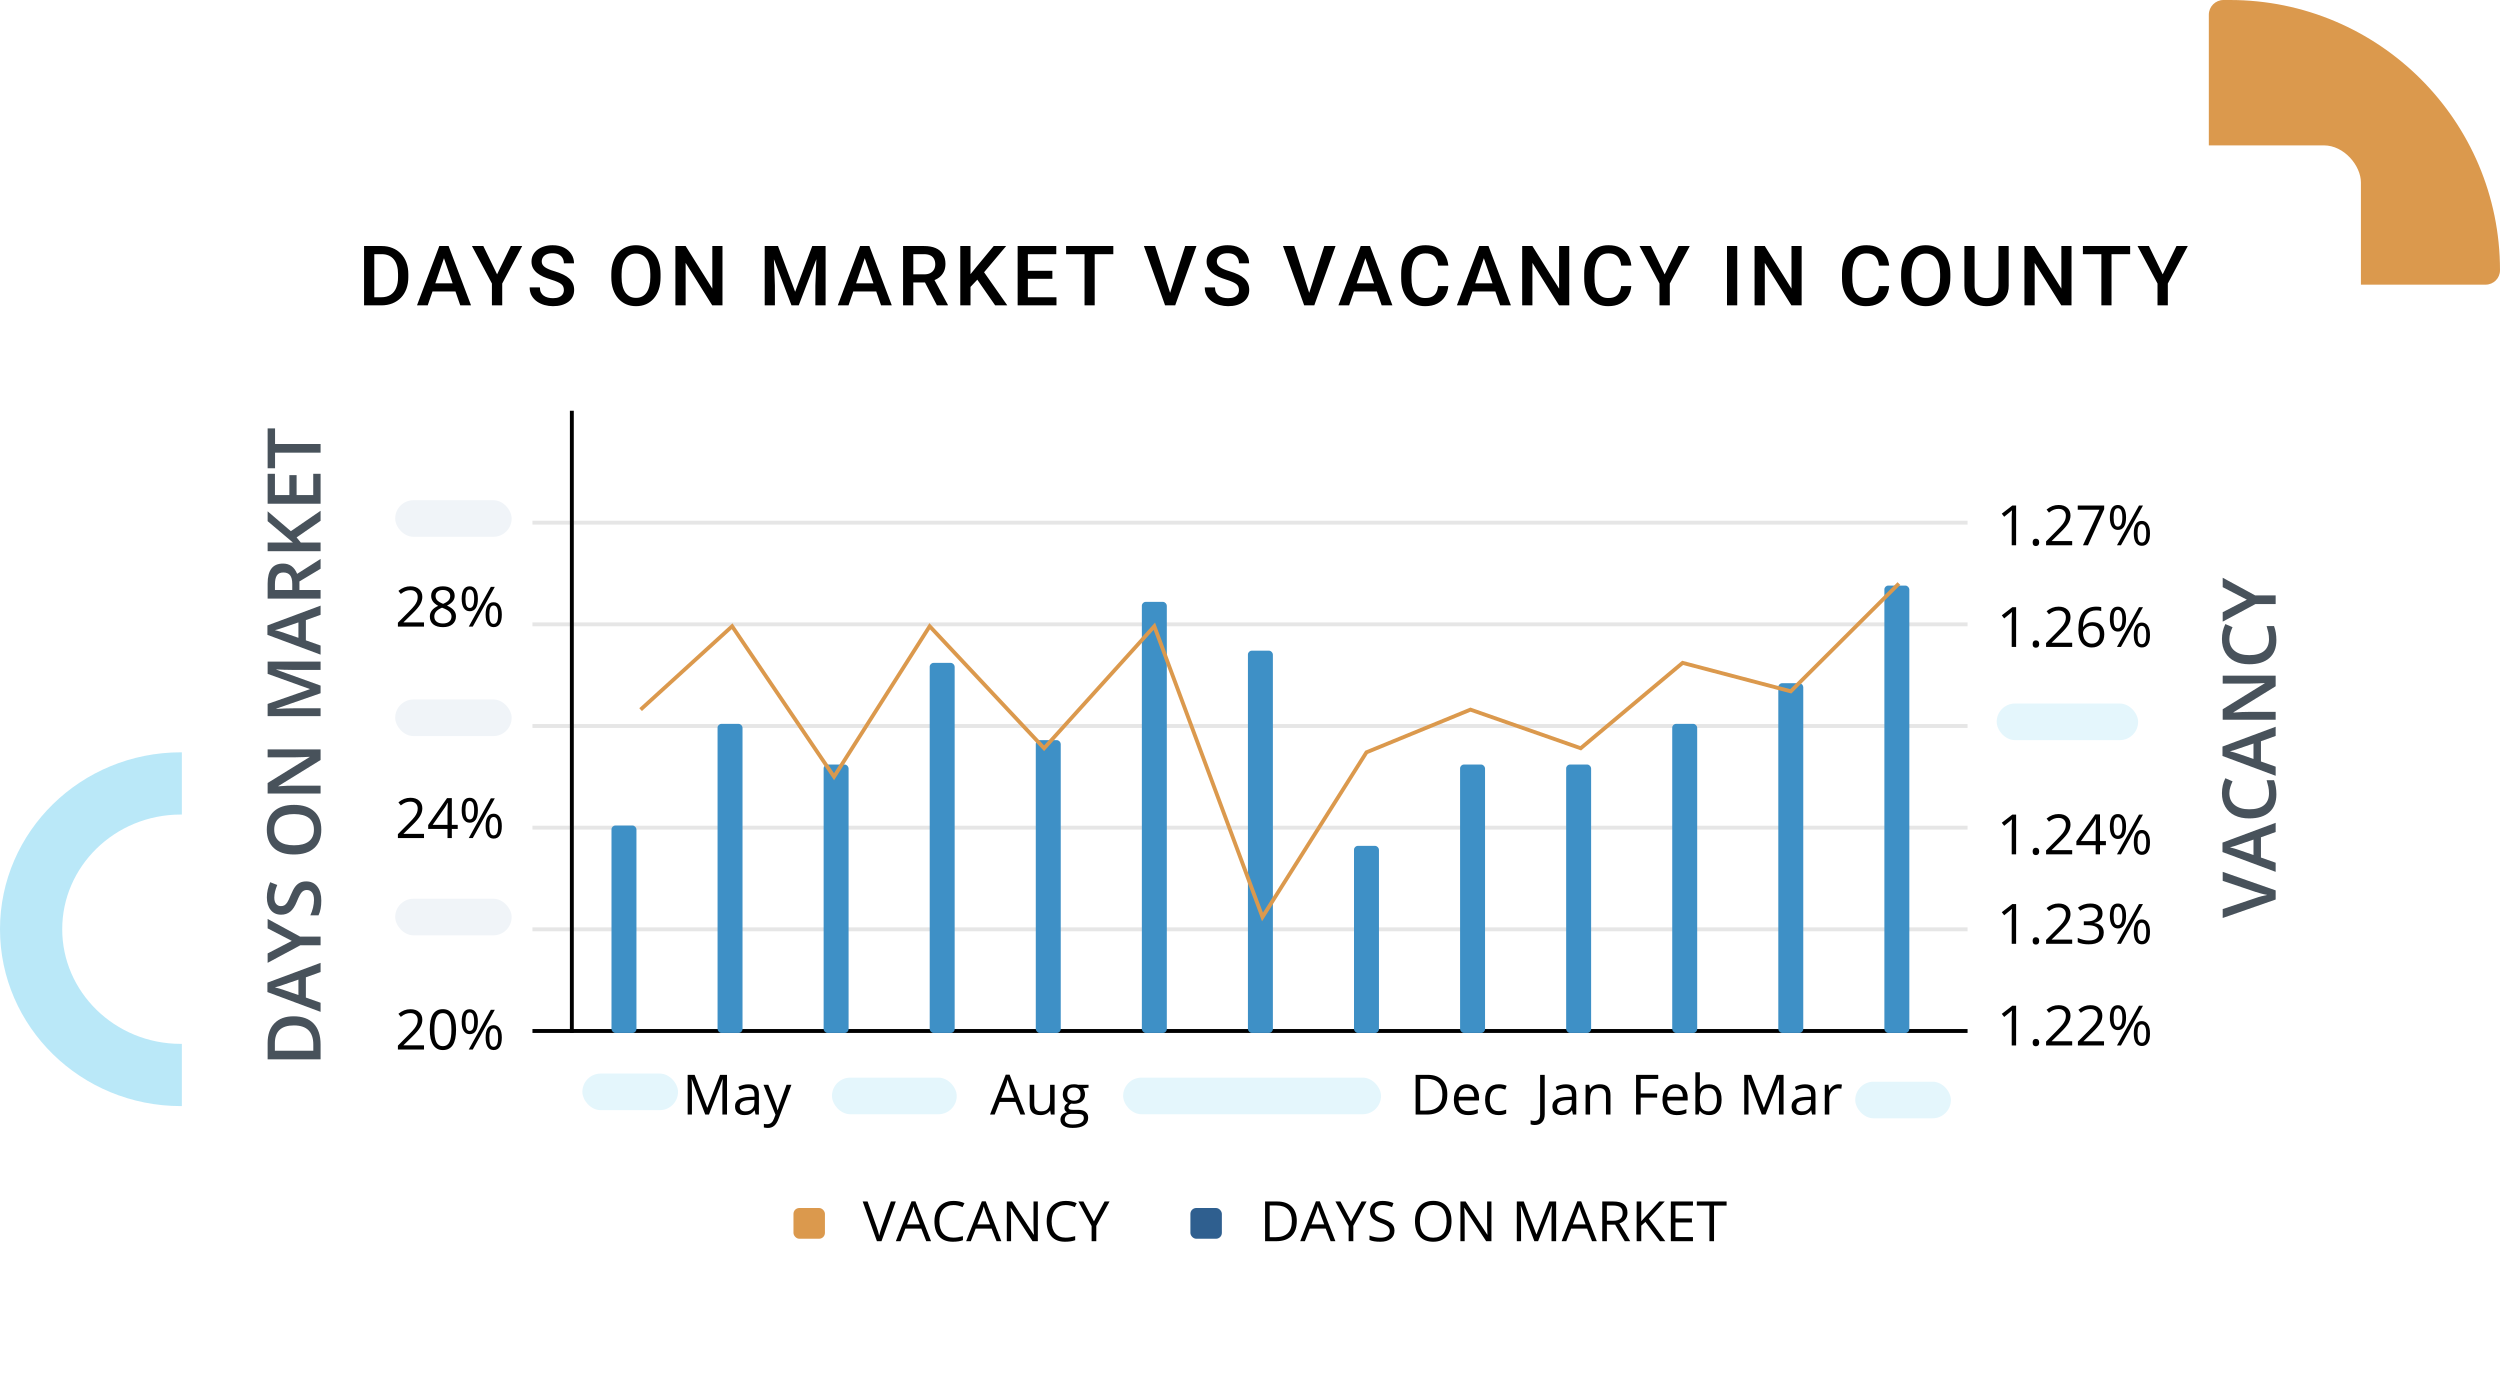 <svg width="714" height="393" viewBox="0 0 714 393" fill="none" xmlns="http://www.w3.org/2000/svg">
<path d="M94.472 265.381C94.472 288.187 75.504 307.017 51.679 307.017C27.854 307.017 8.885 288.187 8.885 265.381C8.885 242.575 27.854 223.745 51.679 223.745C75.504 223.745 94.472 242.575 94.472 265.381Z" stroke="#BAE8F8" stroke-width="17.771"/>
<path d="M636.817 8.99786e-07C679.444 4.02848e-07 714 34.556 714 77.183C714 79.456 712.157 81.299 709.884 81.299L639.724 81.299C634.817 81.299 630.839 77.321 630.839 72.414L630.839 4.211C630.839 1.885 632.724 9.47506e-07 635.049 9.20395e-07L636.817 8.99786e-07Z" fill="#DB994D"/>
<g filter="url(#filter0_ddd_2677_3615)">
<rect x="51.938" y="37.078" width="622.34" height="350.894" rx="10.593" fill="white"/>
</g>
<rect x="226.615" y="345.004" width="8.986" height="8.785" rx="1.68" fill="#DB994D"/>
<path d="M254.423 343.145H255.842L251.754 354.488H250.45L246.385 343.145H247.781L250.388 350.485C250.688 351.328 250.926 352.148 251.102 352.944C251.288 352.106 251.531 351.271 251.831 350.438L254.423 343.145ZM264.54 354.488L263.128 350.881H258.581L257.185 354.488H255.85L260.335 343.099H261.444L265.905 354.488H264.54ZM262.717 349.693L261.398 346.179C261.227 345.734 261.051 345.188 260.87 344.542C260.756 345.038 260.593 345.584 260.381 346.179L259.047 349.693H262.717ZM272.322 344.162C271.075 344.162 270.09 344.578 269.366 345.411C268.647 346.238 268.287 347.374 268.287 348.817C268.287 350.301 268.634 351.45 269.327 352.262C270.025 353.068 271.018 353.472 272.306 353.472C273.098 353.472 274 353.33 275.014 353.045V354.201C274.228 354.496 273.258 354.643 272.104 354.643C270.434 354.643 269.143 354.137 268.233 353.123C267.328 352.109 266.875 350.668 266.875 348.801C266.875 347.632 267.092 346.608 267.527 345.729C267.967 344.85 268.598 344.172 269.42 343.696C270.248 343.22 271.22 342.982 272.337 342.982C273.527 342.982 274.566 343.2 275.456 343.634L274.897 344.767C274.039 344.363 273.18 344.162 272.322 344.162ZM284.619 354.488L283.207 350.881H278.66L277.264 354.488H275.929L280.414 343.099H281.523L285.984 354.488H284.619ZM282.796 349.693L281.477 346.179C281.306 345.734 281.13 345.188 280.949 344.542C280.835 345.038 280.672 345.584 280.46 346.179L279.126 349.693H282.796ZM296.404 354.488H294.899L288.7 344.969H288.638C288.721 346.086 288.762 347.11 288.762 348.041V354.488H287.544V343.145H289.034L295.217 352.626H295.279C295.269 352.487 295.246 352.039 295.209 351.284C295.173 350.524 295.16 349.981 295.171 349.655V343.145H296.404V354.488ZM304.38 344.162C303.133 344.162 302.148 344.578 301.424 345.411C300.705 346.238 300.346 347.374 300.346 348.817C300.346 350.301 300.692 351.45 301.385 352.262C302.083 353.068 303.077 353.472 304.365 353.472C305.156 353.472 306.058 353.33 307.072 353.045V354.201C306.286 354.496 305.316 354.643 304.163 354.643C302.492 354.643 301.202 354.137 300.291 353.123C299.386 352.109 298.934 350.668 298.934 348.801C298.934 347.632 299.151 346.608 299.585 345.729C300.025 344.85 300.656 344.172 301.478 343.696C302.306 343.22 303.278 342.982 304.396 342.982C305.585 342.982 306.625 343.2 307.514 343.634L306.956 344.767C306.097 344.363 305.239 344.162 304.38 344.162ZM312.433 348.817L315.459 343.145H316.887L313.101 350.089V354.488H311.766V350.151L307.988 343.145H309.431L312.433 348.817Z" fill="black"/>
<rect x="339.979" y="345.004" width="8.986" height="8.785" rx="1.68" fill="#2F5F8F"/>
<path d="M370.362 348.708C370.362 350.581 369.852 352.013 368.833 353.006C367.82 353.994 366.358 354.488 364.45 354.488H361.308V343.145H364.783C366.547 343.145 367.918 343.634 368.895 344.612C369.873 345.589 370.362 346.955 370.362 348.708ZM368.965 348.755C368.965 347.275 368.593 346.161 367.848 345.411C367.108 344.661 366.007 344.286 364.543 344.286H362.626V353.348H364.232C365.805 353.348 366.987 352.962 367.778 352.192C368.57 351.416 368.965 350.27 368.965 348.755ZM380.029 354.488L378.617 350.881H374.07L372.674 354.488H371.339L375.824 343.099H376.933L381.394 354.488H380.029ZM378.206 349.693L376.887 346.179C376.716 345.734 376.54 345.188 376.359 344.542C376.245 345.038 376.082 345.584 375.87 346.179L374.536 349.693H378.206ZM385.84 348.817L388.866 343.145H390.294L386.507 350.089V354.488H385.173V350.151L381.394 343.145H382.838L385.84 348.817ZM398.262 351.47C398.262 352.468 397.899 353.247 397.175 353.806C396.451 354.364 395.468 354.643 394.227 354.643C392.882 354.643 391.848 354.47 391.124 354.124V352.851C391.589 353.048 392.096 353.203 392.644 353.317C393.193 353.431 393.736 353.487 394.274 353.487C395.153 353.487 395.815 353.322 396.26 352.991C396.705 352.655 396.927 352.189 396.927 351.594C396.927 351.201 396.847 350.881 396.687 350.632C396.531 350.379 396.268 350.146 395.895 349.934C395.528 349.722 394.967 349.481 394.212 349.212C393.156 348.835 392.401 348.387 391.946 347.87C391.496 347.353 391.271 346.678 391.271 345.845C391.271 344.971 391.6 344.275 392.256 343.758C392.913 343.241 393.782 342.982 394.863 342.982C395.991 342.982 397.028 343.189 397.974 343.603L397.563 344.751C396.627 344.358 395.717 344.162 394.832 344.162C394.134 344.162 393.588 344.312 393.195 344.612C392.802 344.912 392.606 345.328 392.606 345.861C392.606 346.254 392.678 346.577 392.823 346.831C392.968 347.079 393.211 347.309 393.552 347.521C393.899 347.728 394.426 347.958 395.135 348.212C396.325 348.636 397.142 349.091 397.587 349.577C398.037 350.063 398.262 350.694 398.262 351.47ZM414.555 348.801C414.555 350.617 414.094 352.044 413.174 353.084C412.258 354.124 410.983 354.643 409.349 354.643C407.678 354.643 406.387 354.134 405.477 353.115C404.572 352.091 404.119 350.648 404.119 348.786C404.119 346.939 404.574 345.509 405.485 344.495C406.395 343.476 407.688 342.967 409.364 342.967C410.993 342.967 412.266 343.484 413.181 344.519C414.097 345.553 414.555 346.981 414.555 348.801ZM405.516 348.801C405.516 350.337 405.842 351.504 406.493 352.3C407.15 353.092 408.102 353.487 409.349 353.487C410.605 353.487 411.555 353.092 412.196 352.3C412.837 351.509 413.158 350.343 413.158 348.801C413.158 347.275 412.837 346.119 412.196 345.333C411.56 344.542 410.616 344.146 409.364 344.146C408.107 344.146 407.15 344.544 406.493 345.341C405.842 346.132 405.516 347.286 405.516 348.801ZM425.952 354.488H424.447L418.248 344.969H418.186C418.268 346.086 418.31 347.11 418.31 348.041V354.488H417.092V343.145H418.581L424.765 352.626H424.827C424.817 352.487 424.793 352.039 424.757 351.284C424.721 350.524 424.708 349.981 424.718 349.655V343.145H425.952V354.488ZM438.218 354.488L434.37 344.433H434.308C434.38 345.23 434.416 346.176 434.416 347.273V354.488H433.198V343.145H435.185L438.777 352.502H438.839L442.462 343.145H444.433V354.488H443.114V347.18C443.114 346.342 443.15 345.431 443.222 344.449H443.16L439.281 354.488H438.218ZM454.682 354.488L453.27 350.881H448.723L447.327 354.488H445.992L450.477 343.099H451.586L456.047 354.488H454.682ZM452.859 349.693L451.54 346.179C451.369 345.734 451.193 345.188 451.012 344.542C450.898 345.038 450.735 345.584 450.523 346.179L449.189 349.693H452.859ZM458.926 349.771V354.488H457.607V343.145H460.718C462.109 343.145 463.136 343.412 463.798 343.944C464.465 344.477 464.799 345.279 464.799 346.35C464.799 347.85 464.039 348.863 462.518 349.391L465.598 354.488H464.039L461.292 349.771H458.926ZM458.926 348.638H460.734C461.665 348.638 462.347 348.455 462.782 348.087C463.216 347.715 463.434 347.159 463.434 346.419C463.434 345.669 463.211 345.129 462.766 344.798C462.327 344.467 461.618 344.301 460.64 344.301H458.926V348.638ZM475.622 354.488H474.07L469.935 348.987L468.748 350.043V354.488H467.429V343.145H468.748V348.77L473.892 343.145H475.452L470.889 348.072L475.622 354.488ZM483.513 354.488H477.189V343.145H483.513V344.317H478.508V347.971H483.21V349.135H478.508V353.309H483.513V354.488ZM489.526 354.488H488.207V344.317H484.614V343.145H493.118V344.317H489.526V354.488Z" fill="black"/>
<rect x="166.324" y="306.609" width="27.324" height="10.453" rx="5.226" fill="#E4F6FC"/>
<path d="M201.417 318.32L197.569 308.265H197.507C197.579 309.062 197.615 310.008 197.615 311.105V318.32H196.397V306.977H198.384L201.976 316.334H202.038L205.661 306.977H207.632V318.32H206.313V311.012C206.313 310.174 206.349 309.263 206.421 308.281H206.359L202.48 318.32H201.417ZM215.786 318.32L215.53 317.11H215.468C215.044 317.643 214.62 318.005 214.196 318.196C213.777 318.382 213.252 318.475 212.621 318.475C211.777 318.475 211.115 318.258 210.634 317.824C210.158 317.389 209.921 316.771 209.921 315.969C209.921 314.252 211.294 313.352 214.04 313.269L215.483 313.223V312.695C215.483 312.028 215.339 311.537 215.049 311.221C214.764 310.901 214.307 310.74 213.676 310.74C212.967 310.74 212.165 310.957 211.271 311.392L210.875 310.407C211.294 310.179 211.752 310.001 212.248 309.871C212.75 309.742 213.252 309.677 213.753 309.677C214.767 309.677 215.517 309.902 216.003 310.352C216.495 310.802 216.74 311.524 216.74 312.517V318.32H215.786ZM212.877 317.413C213.678 317.413 214.307 317.193 214.762 316.753C215.222 316.313 215.452 315.698 215.452 314.907V314.138L214.164 314.193C213.14 314.229 212.401 314.389 211.946 314.674C211.496 314.953 211.271 315.39 211.271 315.985C211.271 316.45 211.41 316.805 211.689 317.048C211.974 317.291 212.37 317.413 212.877 317.413ZM218.052 309.817H219.433L221.295 314.666C221.703 315.773 221.957 316.572 222.055 317.063H222.117C222.184 316.8 222.324 316.35 222.536 315.713C222.753 315.072 223.457 313.107 224.646 309.817H226.027L222.373 319.5C222.011 320.457 221.587 321.134 221.101 321.532C220.62 321.936 220.027 322.138 219.324 322.138C218.931 322.138 218.543 322.094 218.16 322.006V320.974C218.445 321.036 218.763 321.067 219.114 321.067C219.999 321.067 220.63 320.57 221.008 319.577L221.481 318.367L218.052 309.817Z" fill="black"/>
<rect x="237.605" y="307.773" width="35.641" height="10.453" rx="5.226" fill="#E4F6FC"/>
<rect x="320.766" y="307.773" width="73.657" height="10.453" rx="5.226" fill="#E4F6FC"/>
<path d="M291.44 318.32L290.028 314.713H285.481L284.084 318.32H282.75L287.234 306.931H288.344L292.805 318.32H291.44ZM289.616 313.526L288.297 310.011C288.127 309.566 287.951 309.02 287.77 308.374C287.656 308.87 287.493 309.416 287.281 310.011L285.947 313.526H289.616ZM295.381 309.817V315.333C295.381 316.026 295.539 316.544 295.854 316.885C296.17 317.226 296.664 317.397 297.336 317.397C298.226 317.397 298.875 317.154 299.284 316.668C299.697 316.182 299.904 315.388 299.904 314.286V309.817H301.192V318.32H300.129L299.943 317.18H299.873C299.609 317.599 299.242 317.919 298.771 318.142C298.306 318.364 297.773 318.475 297.173 318.475C296.139 318.475 295.363 318.23 294.846 317.738C294.334 317.247 294.078 316.461 294.078 315.38V309.817H295.381ZM310.89 309.817V310.632L309.315 310.818C309.46 310.999 309.589 311.237 309.703 311.532C309.817 311.821 309.874 312.15 309.874 312.517C309.874 313.35 309.589 314.014 309.02 314.511C308.452 315.007 307.671 315.256 306.677 315.256C306.424 315.256 306.186 315.235 305.964 315.194C305.415 315.483 305.141 315.848 305.141 316.288C305.141 316.52 305.237 316.694 305.428 316.807C305.62 316.916 305.948 316.97 306.414 316.97H307.919C308.839 316.97 309.545 317.164 310.037 317.552C310.533 317.94 310.782 318.504 310.782 319.244C310.782 320.185 310.404 320.901 309.649 321.393C308.894 321.889 307.792 322.138 306.344 322.138C305.232 322.138 304.373 321.931 303.768 321.517C303.168 321.103 302.868 320.519 302.868 319.763C302.868 319.246 303.033 318.799 303.365 318.421C303.696 318.044 304.161 317.788 304.761 317.653C304.544 317.555 304.36 317.402 304.21 317.195C304.065 316.988 303.993 316.748 303.993 316.474C303.993 316.163 304.076 315.892 304.241 315.659C304.407 315.426 304.668 315.201 305.025 314.984C304.585 314.803 304.226 314.495 303.946 314.061C303.672 313.626 303.535 313.13 303.535 312.571C303.535 311.64 303.815 310.924 304.373 310.422C304.932 309.915 305.723 309.662 306.747 309.662C307.192 309.662 307.593 309.713 307.95 309.817H310.89ZM304.109 319.748C304.109 320.208 304.303 320.557 304.691 320.795C305.079 321.033 305.635 321.152 306.359 321.152C307.44 321.152 308.239 320.989 308.757 320.663C309.279 320.343 309.54 319.906 309.54 319.352C309.54 318.892 309.398 318.571 309.114 318.39C308.829 318.214 308.294 318.126 307.508 318.126H305.964C305.379 318.126 304.924 318.266 304.598 318.545C304.272 318.825 304.109 319.225 304.109 319.748ZM304.808 312.54C304.808 313.135 304.976 313.585 305.312 313.89C305.648 314.195 306.116 314.348 306.716 314.348C307.973 314.348 308.602 313.738 308.602 312.517C308.602 311.239 307.965 310.601 306.693 310.601C306.088 310.601 305.622 310.763 305.296 311.089C304.971 311.415 304.808 311.899 304.808 312.54Z" fill="black"/>
<path d="M438.288 321.307C437.802 321.307 437.419 321.238 437.139 321.098V319.973C437.507 320.076 437.889 320.128 438.288 320.128C438.8 320.128 439.188 319.973 439.452 319.663C439.721 319.352 439.855 318.905 439.855 318.32V306.977H441.174V318.212C441.174 319.194 440.926 319.955 440.429 320.493C439.933 321.036 439.219 321.307 438.288 321.307ZM449.227 318.32L448.971 317.11H448.909C448.485 317.643 448.061 318.005 447.637 318.196C447.218 318.382 446.693 318.475 446.062 318.475C445.219 318.475 444.557 318.258 444.076 317.824C443.6 317.389 443.362 316.771 443.362 315.969C443.362 314.252 444.735 313.352 447.482 313.269L448.925 313.223V312.695C448.925 312.028 448.78 311.537 448.49 311.221C448.206 310.901 447.748 310.74 447.117 310.74C446.408 310.74 445.607 310.957 444.712 311.392L444.316 310.407C444.735 310.179 445.193 310.001 445.689 309.871C446.191 309.742 446.693 309.677 447.195 309.677C448.208 309.677 448.958 309.902 449.445 310.352C449.936 310.802 450.182 311.524 450.182 312.517V318.32H449.227ZM446.318 317.413C447.12 317.413 447.748 317.193 448.203 316.753C448.664 316.313 448.894 315.698 448.894 314.907V314.138L447.606 314.193C446.582 314.229 445.842 314.389 445.387 314.674C444.937 314.953 444.712 315.39 444.712 315.985C444.712 316.45 444.852 316.805 445.131 317.048C445.415 317.291 445.811 317.413 446.318 317.413ZM458.662 318.32V312.819C458.662 312.126 458.504 311.609 458.188 311.268C457.873 310.926 457.379 310.756 456.707 310.756C455.817 310.756 455.165 310.996 454.751 311.477C454.338 311.958 454.131 312.752 454.131 313.859V318.32H452.843V309.817H453.89L454.1 310.981H454.162C454.426 310.562 454.795 310.238 455.271 310.011C455.747 309.778 456.277 309.662 456.862 309.662C457.886 309.662 458.657 309.91 459.174 310.407C459.691 310.898 459.95 311.687 459.95 312.773V318.32H458.662Z" fill="black"/>
<path d="M413.354 312.54C413.354 314.413 412.844 315.845 411.826 316.838C410.812 317.826 409.351 318.32 407.442 318.32H404.3V306.977H407.776C409.539 306.977 410.91 307.466 411.888 308.444C412.865 309.421 413.354 310.787 413.354 312.54ZM411.957 312.587C411.957 311.107 411.585 309.993 410.84 309.243C410.101 308.493 408.999 308.118 407.535 308.118H405.619V317.18H407.225C408.797 317.18 409.979 316.794 410.77 316.024C411.562 315.248 411.957 314.102 411.957 312.587ZM419.289 318.475C418.032 318.475 417.039 318.093 416.31 317.327C415.586 316.562 415.224 315.499 415.224 314.138C415.224 312.768 415.56 311.679 416.232 310.872C416.91 310.065 417.818 309.662 418.956 309.662C420.021 309.662 420.864 310.013 421.485 310.717C422.106 311.415 422.416 312.338 422.416 313.487V314.301H416.558C416.584 315.3 416.835 316.057 417.311 316.575C417.792 317.092 418.467 317.35 419.336 317.35C420.251 317.35 421.156 317.159 422.051 316.776V317.925C421.596 318.121 421.164 318.261 420.756 318.344C420.352 318.432 419.863 318.475 419.289 318.475ZM418.94 310.74C418.257 310.74 417.712 310.963 417.303 311.407C416.9 311.852 416.662 312.468 416.589 313.254H421.035C421.035 312.442 420.854 311.821 420.492 311.392C420.13 310.957 419.613 310.74 418.94 310.74ZM428.018 318.475C426.787 318.475 425.832 318.098 425.155 317.343C424.482 316.582 424.146 315.509 424.146 314.123C424.146 312.701 424.487 311.601 425.17 310.826C425.858 310.05 426.836 309.662 428.103 309.662C428.512 309.662 428.92 309.706 429.329 309.794C429.737 309.882 430.058 309.985 430.291 310.104L429.895 311.198C429.611 311.084 429.3 310.991 428.964 310.919C428.628 310.841 428.331 310.802 428.072 310.802C426.344 310.802 425.481 311.904 425.481 314.107C425.481 315.152 425.69 315.954 426.109 316.513C426.533 317.071 427.159 317.35 427.987 317.35C428.695 317.35 429.422 317.198 430.167 316.893V318.033C429.598 318.328 428.881 318.475 428.018 318.475Z" fill="black"/>
<path d="M468.582 318.32H467.263V306.977H473.586V308.149H468.582V312.3H473.283V313.471H468.582V318.32ZM478.869 318.475C477.613 318.475 476.619 318.093 475.89 317.327C475.166 316.562 474.804 315.499 474.804 314.138C474.804 312.768 475.14 311.679 475.813 310.872C476.49 310.065 477.398 309.662 478.536 309.662C479.601 309.662 480.444 310.013 481.065 310.717C481.686 311.415 481.996 312.338 481.996 313.487V314.301H476.138C476.164 315.3 476.415 316.057 476.891 316.575C477.372 317.092 478.047 317.35 478.916 317.35C479.831 317.35 480.737 317.159 481.631 316.776V317.925C481.176 318.121 480.744 318.261 480.336 318.344C479.932 318.432 479.444 318.475 478.869 318.475ZM478.52 310.74C477.838 310.74 477.292 310.963 476.883 311.407C476.48 311.852 476.242 312.468 476.169 313.254H480.615C480.615 312.442 480.434 311.821 480.072 311.392C479.71 310.957 479.193 310.74 478.52 310.74ZM488.156 309.677C489.274 309.677 490.14 310.06 490.756 310.826C491.376 311.586 491.687 312.664 491.687 314.061C491.687 315.457 491.374 316.544 490.748 317.319C490.127 318.09 489.263 318.475 488.156 318.475C487.603 318.475 487.096 318.375 486.636 318.173C486.181 317.966 485.798 317.65 485.487 317.226H485.394L485.123 318.32H484.2V306.248H485.487V309.181C485.487 309.838 485.467 310.427 485.425 310.95H485.487C486.087 310.101 486.977 309.677 488.156 309.677ZM487.97 310.756C487.091 310.756 486.457 311.009 486.069 311.516C485.681 312.018 485.487 312.866 485.487 314.061C485.487 315.256 485.687 316.112 486.085 316.629C486.483 317.141 487.122 317.397 488.001 317.397C488.793 317.397 489.382 317.11 489.77 316.536C490.158 315.957 490.352 315.126 490.352 314.045C490.352 312.938 490.158 312.113 489.77 311.57C489.382 311.027 488.782 310.756 487.97 310.756Z" fill="black"/>
<path d="M503.173 318.32L499.325 308.265H499.263C499.335 309.062 499.371 310.008 499.371 311.105V318.32H498.153V306.977H500.139L503.732 316.334H503.794L507.417 306.977H509.388V318.32H508.069V311.012C508.069 310.174 508.105 309.263 508.177 308.281H508.115L504.236 318.32H503.173ZM517.542 318.32L517.286 317.11H517.224C516.8 317.643 516.376 318.005 515.951 318.196C515.532 318.382 515.007 318.475 514.376 318.475C513.533 318.475 512.871 318.258 512.39 317.824C511.914 317.389 511.676 316.771 511.676 315.969C511.676 314.252 513.05 313.352 515.796 313.269L517.239 313.223V312.695C517.239 312.028 517.094 311.537 516.805 311.221C516.52 310.901 516.063 310.74 515.432 310.74C514.723 310.74 513.921 310.957 513.026 311.392L512.631 310.407C513.05 310.179 513.507 310.001 514.004 309.871C514.506 309.742 515.007 309.677 515.509 309.677C516.523 309.677 517.273 309.902 517.759 310.352C518.25 310.802 518.496 311.524 518.496 312.517V318.32H517.542ZM514.632 317.413C515.434 317.413 516.063 317.193 516.518 316.753C516.978 316.313 517.208 315.698 517.208 314.907V314.138L515.92 314.193C514.896 314.229 514.157 314.389 513.701 314.674C513.251 314.953 513.026 315.39 513.026 315.985C513.026 316.45 513.166 316.805 513.445 317.048C513.73 317.291 514.126 317.413 514.632 317.413ZM525.037 309.662C525.414 309.662 525.753 309.693 526.053 309.755L525.875 310.95C525.523 310.872 525.213 310.833 524.944 310.833C524.256 310.833 523.666 311.113 523.175 311.671C522.688 312.23 522.445 312.926 522.445 313.758V318.32H521.157V309.817H522.22L522.368 311.392H522.43C522.745 310.838 523.125 310.412 523.57 310.112C524.015 309.812 524.504 309.662 525.037 309.662Z" fill="black"/>
<rect x="529.857" y="308.934" width="27.324" height="10.453" rx="5.226" fill="#E4F6FC"/>
<path d="M108.899 87.211H105.28L105.303 84.895H108.899C109.947 84.895 110.823 84.666 111.529 84.208C112.243 83.751 112.778 83.095 113.135 82.242C113.5 81.388 113.682 80.372 113.682 79.192V78.273C113.682 77.358 113.578 76.547 113.368 75.841C113.166 75.135 112.864 74.541 112.46 74.06C112.065 73.579 111.576 73.215 110.994 72.966C110.42 72.718 109.756 72.594 109.004 72.594H105.21V70.266H109.004C110.129 70.266 111.157 70.456 112.088 70.837C113.019 71.209 113.822 71.748 114.497 72.454C115.18 73.16 115.703 74.006 116.068 74.991C116.433 75.977 116.615 77.078 116.615 78.296V79.192C116.615 80.411 116.433 81.512 116.068 82.498C115.703 83.483 115.18 84.329 114.497 85.035C113.814 85.733 113 86.272 112.053 86.652C111.114 87.025 110.063 87.211 108.899 87.211ZM106.897 70.266V87.211H103.976V70.266H106.897ZM127.215 72.524L122.152 87.211H119.091L125.469 70.266H127.424L127.215 72.524ZM131.451 87.211L126.377 72.524L126.155 70.266H128.122L134.523 87.211H131.451ZM131.206 80.927V83.242H121.989V80.927H131.206ZM138.035 70.266L141.969 78.355L145.902 70.266H149.138L143.435 80.973V87.211H140.491V80.973L134.788 70.266H138.035ZM161.041 82.847C161.041 82.498 160.986 82.187 160.878 81.916C160.777 81.644 160.594 81.396 160.331 81.171C160.067 80.946 159.694 80.729 159.213 80.519C158.74 80.302 158.135 80.081 157.398 79.856C156.591 79.608 155.846 79.332 155.163 79.029C154.488 78.719 153.899 78.362 153.394 77.959C152.89 77.548 152.498 77.078 152.219 76.551C151.94 76.015 151.8 75.398 151.8 74.7C151.8 74.01 151.944 73.381 152.231 72.815C152.526 72.249 152.941 71.76 153.476 71.349C154.019 70.93 154.659 70.608 155.396 70.383C156.133 70.15 156.948 70.034 157.84 70.034C159.097 70.034 160.179 70.266 161.087 70.732C162.003 71.197 162.705 71.822 163.194 72.605C163.69 73.389 163.938 74.254 163.938 75.201H161.041C161.041 74.642 160.92 74.149 160.68 73.723C160.447 73.288 160.09 72.947 159.609 72.698C159.136 72.45 158.535 72.326 157.805 72.326C157.115 72.326 156.541 72.431 156.083 72.64C155.625 72.85 155.284 73.133 155.059 73.49C154.834 73.847 154.721 74.25 154.721 74.7C154.721 75.018 154.795 75.309 154.942 75.573C155.09 75.829 155.315 76.07 155.617 76.295C155.92 76.512 156.3 76.718 156.758 76.911C157.216 77.105 157.755 77.292 158.375 77.47C159.314 77.749 160.133 78.06 160.831 78.401C161.529 78.735 162.111 79.115 162.577 79.542C163.042 79.968 163.391 80.453 163.624 80.996C163.857 81.532 163.973 82.141 163.973 82.823C163.973 83.537 163.83 84.181 163.543 84.755C163.256 85.322 162.844 85.807 162.309 86.21C161.781 86.606 161.145 86.912 160.4 87.129C159.663 87.339 158.841 87.444 157.933 87.444C157.119 87.444 156.316 87.335 155.524 87.118C154.741 86.901 154.027 86.571 153.383 86.129C152.739 85.679 152.227 85.12 151.847 84.453C151.466 83.778 151.276 82.99 151.276 82.09H154.197C154.197 82.641 154.291 83.111 154.477 83.499C154.671 83.886 154.938 84.204 155.28 84.453C155.621 84.693 156.017 84.872 156.467 84.988C156.925 85.105 157.413 85.163 157.933 85.163C158.616 85.163 159.186 85.066 159.644 84.872C160.11 84.678 160.459 84.406 160.691 84.057C160.924 83.708 161.041 83.305 161.041 82.847ZM188.652 78.273V79.204C188.652 80.484 188.485 81.632 188.152 82.649C187.818 83.665 187.341 84.53 186.72 85.244C186.107 85.958 185.37 86.505 184.509 86.885C183.648 87.257 182.693 87.444 181.646 87.444C180.606 87.444 179.656 87.257 178.795 86.885C177.941 86.505 177.2 85.958 176.572 85.244C175.943 84.53 175.455 83.665 175.106 82.649C174.764 81.632 174.593 80.484 174.593 79.204V78.273C174.593 76.993 174.764 75.849 175.106 74.84C175.447 73.823 175.928 72.959 176.549 72.245C177.177 71.523 177.918 70.976 178.771 70.604C179.633 70.224 180.583 70.034 181.623 70.034C182.67 70.034 183.624 70.224 184.486 70.604C185.347 70.976 186.088 71.523 186.708 72.245C187.329 72.959 187.806 73.823 188.14 74.84C188.481 75.849 188.652 76.993 188.652 78.273ZM185.731 79.204V78.25C185.731 77.303 185.638 76.469 185.452 75.748C185.273 75.018 185.005 74.409 184.649 73.921C184.299 73.424 183.869 73.052 183.357 72.803C182.845 72.547 182.267 72.419 181.623 72.419C180.979 72.419 180.405 72.547 179.9 72.803C179.396 73.052 178.965 73.424 178.609 73.921C178.259 74.409 177.992 75.018 177.806 75.748C177.619 76.469 177.526 77.303 177.526 78.25V79.204C177.526 80.151 177.619 80.989 177.806 81.718C177.992 82.447 178.263 83.064 178.62 83.568C178.985 84.065 179.419 84.441 179.924 84.697C180.428 84.945 181.002 85.07 181.646 85.07C182.298 85.07 182.876 84.945 183.38 84.697C183.884 84.441 184.311 84.065 184.66 83.568C185.009 83.064 185.273 82.447 185.452 81.718C185.638 80.989 185.731 80.151 185.731 79.204ZM206.339 70.266V87.211H203.418L195.818 75.073V87.211H192.897V70.266H195.818L203.441 82.428V70.266H206.339ZM219.589 70.266H222.196L227.096 83.335L231.984 70.266H234.59L228.12 87.211H226.048L219.589 70.266ZM218.402 70.266H220.881L221.312 81.578V87.211H218.402V70.266ZM233.299 70.266H235.789V87.211H232.868V81.578L233.299 70.266ZM247.389 72.524L242.327 87.211H239.266L245.644 70.266H247.599L247.389 72.524ZM251.626 87.211L246.552 72.524L246.33 70.266H248.297L254.698 87.211H251.626ZM251.381 80.927V83.242H242.164V80.927H251.381ZM257.919 70.266H263.913C265.201 70.266 266.298 70.46 267.206 70.848C268.114 71.236 268.808 71.81 269.289 72.57C269.778 73.323 270.023 74.254 270.023 75.364C270.023 76.209 269.867 76.954 269.557 77.598C269.247 78.242 268.808 78.785 268.242 79.227C267.676 79.662 267.001 79.999 266.217 80.24L265.332 80.671H259.944L259.921 78.355H263.959C264.657 78.355 265.239 78.23 265.705 77.982C266.17 77.734 266.52 77.396 266.752 76.97C266.993 76.535 267.113 76.046 267.113 75.503C267.113 74.914 266.997 74.401 266.764 73.967C266.539 73.525 266.19 73.187 265.717 72.955C265.243 72.714 264.642 72.594 263.913 72.594H260.84V87.211H257.919V70.266ZM267.59 87.211L263.61 79.6L266.671 79.588L270.709 87.06V87.211H267.59ZM277.177 70.266V87.211H274.256V70.266H277.177ZM287.36 70.266L280.494 78.424L276.584 82.567L276.072 79.67L278.865 76.225L283.799 70.266H287.36ZM284.218 87.211L278.644 79.181L280.657 77.191L287.686 87.211H284.218ZM301.73 84.895V87.211H292.734V84.895H301.73ZM293.561 70.266V87.211H290.64V70.266H293.561ZM300.555 77.342V79.623H292.734V77.342H300.555ZM301.672 70.266V72.594H292.734V70.266H301.672ZM312.644 70.266V87.211H309.746V70.266H312.644ZM317.963 70.266V72.594H304.474V70.266H317.963ZM334.029 84.115L338.487 70.266H341.71L335.635 87.211H333.459L334.029 84.115ZM329.91 70.266L334.332 84.115L334.937 87.211H332.749L326.698 70.266H329.91ZM353.846 82.847C353.846 82.498 353.792 82.187 353.683 81.916C353.582 81.644 353.4 81.396 353.136 81.171C352.872 80.946 352.5 80.729 352.019 80.519C351.546 80.302 350.94 80.081 350.203 79.856C349.397 79.608 348.652 79.332 347.969 79.029C347.294 78.719 346.704 78.362 346.2 77.959C345.696 77.548 345.304 77.078 345.025 76.551C344.745 76.015 344.606 75.398 344.606 74.7C344.606 74.01 344.749 73.381 345.036 72.815C345.331 72.249 345.746 71.76 346.281 71.349C346.825 70.93 347.465 70.608 348.202 70.383C348.939 70.15 349.753 70.034 350.646 70.034C351.903 70.034 352.985 70.266 353.893 70.732C354.808 71.197 355.51 71.822 355.999 72.605C356.496 73.389 356.744 74.254 356.744 75.201H353.846C353.846 74.642 353.726 74.149 353.485 73.723C353.253 73.288 352.896 72.947 352.415 72.698C351.941 72.45 351.34 72.326 350.611 72.326C349.92 72.326 349.346 72.431 348.888 72.64C348.431 72.85 348.089 73.133 347.864 73.49C347.639 73.847 347.527 74.25 347.527 74.7C347.527 75.018 347.6 75.309 347.748 75.573C347.895 75.829 348.12 76.07 348.423 76.295C348.725 76.512 349.106 76.718 349.563 76.911C350.021 77.105 350.56 77.292 351.181 77.47C352.12 77.749 352.938 78.06 353.637 78.401C354.335 78.735 354.917 79.115 355.382 79.542C355.848 79.968 356.197 80.453 356.43 80.996C356.662 81.532 356.779 82.141 356.779 82.823C356.779 83.537 356.635 84.181 356.348 84.755C356.061 85.322 355.65 85.807 355.115 86.21C354.587 86.606 353.951 86.912 353.206 87.129C352.469 87.339 351.646 87.444 350.739 87.444C349.924 87.444 349.121 87.335 348.33 87.118C347.546 86.901 346.832 86.571 346.188 86.129C345.544 85.679 345.032 85.12 344.652 84.453C344.272 83.778 344.082 82.99 344.082 82.09H347.003C347.003 82.641 347.096 83.111 347.282 83.499C347.476 83.886 347.744 84.204 348.085 84.453C348.427 84.693 348.822 84.872 349.272 84.988C349.73 85.105 350.219 85.163 350.739 85.163C351.421 85.163 351.992 85.066 352.449 84.872C352.915 84.678 353.264 84.406 353.497 84.057C353.73 83.708 353.846 83.305 353.846 82.847ZM373.753 84.115L378.211 70.266H381.434L375.359 87.211H373.183L373.753 84.115ZM369.633 70.266L374.056 84.115L374.661 87.211H372.473L366.421 70.266H369.633ZM390.369 72.524L385.307 87.211H382.246L388.624 70.266H390.579L390.369 72.524ZM394.606 87.211L389.532 72.524L389.31 70.266H391.277L397.678 87.211H394.606ZM394.361 80.927V83.242H385.144V80.927H394.361ZM410.721 81.695H413.631C413.538 82.804 413.228 83.793 412.7 84.662C412.172 85.523 411.431 86.202 410.477 86.699C409.523 87.195 408.363 87.444 406.997 87.444C405.95 87.444 405.007 87.257 404.169 86.885C403.331 86.505 402.614 85.97 402.016 85.279C401.419 84.581 400.961 83.739 400.643 82.754C400.333 81.768 400.178 80.667 400.178 79.448V78.04C400.178 76.822 400.337 75.721 400.655 74.735C400.981 73.75 401.446 72.908 402.051 72.21C402.656 71.504 403.382 70.965 404.228 70.592C405.081 70.22 406.039 70.034 407.102 70.034C408.452 70.034 409.593 70.282 410.524 70.778C411.455 71.275 412.176 71.962 412.688 72.838C413.208 73.715 413.526 74.72 413.643 75.852H410.733C410.656 75.123 410.485 74.499 410.221 73.979C409.965 73.459 409.585 73.063 409.081 72.792C408.576 72.512 407.917 72.373 407.102 72.373C406.435 72.373 405.853 72.497 405.356 72.745C404.86 72.993 404.445 73.358 404.111 73.839C403.778 74.32 403.525 74.914 403.355 75.62C403.192 76.318 403.11 77.117 403.11 78.017V79.448C403.11 80.302 403.184 81.078 403.331 81.776C403.487 82.467 403.719 83.06 404.03 83.557C404.348 84.053 404.751 84.437 405.24 84.709C405.729 84.98 406.315 85.116 406.997 85.116C407.828 85.116 408.499 84.984 409.011 84.72C409.531 84.457 409.922 84.073 410.186 83.568C410.458 83.056 410.636 82.432 410.721 81.695ZM424.207 72.524L419.145 87.211H416.084L422.461 70.266H424.417L424.207 72.524ZM428.443 87.211L423.369 72.524L423.148 70.266H425.115L431.516 87.211H428.443ZM428.199 80.927V83.242H418.982V80.927H428.199ZM448.179 70.266V87.211H445.257L437.658 75.073V87.211H434.737V70.266H437.658L445.281 82.428V70.266H448.179ZM462.991 81.695H465.9C465.807 82.804 465.497 83.793 464.969 84.662C464.442 85.523 463.701 86.202 462.747 86.699C461.792 87.195 460.632 87.444 459.267 87.444C458.219 87.444 457.277 87.257 456.439 86.885C455.601 86.505 454.883 85.97 454.286 85.279C453.688 84.581 453.231 83.739 452.913 82.754C452.602 81.768 452.447 80.667 452.447 79.448V78.04C452.447 76.822 452.606 75.721 452.924 74.735C453.25 73.75 453.716 72.908 454.321 72.21C454.926 71.504 455.651 70.965 456.497 70.592C457.35 70.22 458.309 70.034 459.372 70.034C460.722 70.034 461.862 70.282 462.793 70.778C463.724 71.275 464.446 71.962 464.958 72.838C465.478 73.715 465.796 74.72 465.912 75.852H463.003C462.925 75.123 462.754 74.499 462.491 73.979C462.234 73.459 461.854 73.063 461.35 72.792C460.846 72.512 460.186 72.373 459.372 72.373C458.704 72.373 458.122 72.497 457.626 72.745C457.129 72.993 456.714 73.358 456.381 73.839C456.047 74.32 455.795 74.914 455.624 75.62C455.461 76.318 455.38 77.117 455.38 78.017V79.448C455.38 80.302 455.453 81.078 455.601 81.776C455.756 82.467 455.989 83.06 456.299 83.557C456.617 84.053 457.021 84.437 457.51 84.709C457.998 84.98 458.584 85.116 459.267 85.116C460.097 85.116 460.768 84.984 461.28 84.72C461.8 84.457 462.192 84.073 462.456 83.568C462.727 83.056 462.906 82.432 462.991 81.695ZM471.496 70.266L475.429 78.355L479.363 70.266H482.598L476.896 80.973V87.211H473.951V80.973L468.249 70.266H471.496ZM496.151 70.266V87.211H493.23V70.266H496.151ZM514.548 70.266V87.211H511.627L504.027 75.073V87.211H501.106V70.266H504.027L511.65 82.428V70.266H514.548ZM536.62 81.695H539.529C539.436 82.804 539.126 83.793 538.598 84.662C538.071 85.523 537.33 86.202 536.375 86.699C535.421 87.195 534.261 87.444 532.896 87.444C531.848 87.444 530.906 87.257 530.068 86.885C529.23 86.505 528.512 85.97 527.915 85.279C527.317 84.581 526.859 83.739 526.541 82.754C526.231 81.768 526.076 80.667 526.076 79.448V78.04C526.076 76.822 526.235 75.721 526.553 74.735C526.879 73.75 527.344 72.908 527.95 72.21C528.555 71.504 529.28 70.965 530.126 70.592C530.979 70.22 531.937 70.034 533 70.034C534.35 70.034 535.491 70.282 536.422 70.778C537.353 71.275 538.074 71.962 538.587 72.838C539.106 73.715 539.424 74.72 539.541 75.852H536.631C536.554 75.123 536.383 74.499 536.119 73.979C535.863 73.459 535.483 73.063 534.979 72.792C534.474 72.512 533.815 72.373 533 72.373C532.333 72.373 531.751 72.497 531.255 72.745C530.758 72.993 530.343 73.358 530.009 73.839C529.676 74.32 529.424 74.914 529.253 75.62C529.09 76.318 529.009 77.117 529.009 78.017V79.448C529.009 80.302 529.082 81.078 529.23 81.776C529.385 82.467 529.618 83.06 529.928 83.557C530.246 84.053 530.649 84.437 531.138 84.709C531.627 84.98 532.213 85.116 532.896 85.116C533.726 85.116 534.397 84.984 534.909 84.72C535.429 84.457 535.821 84.073 536.084 83.568C536.356 83.056 536.534 82.432 536.62 81.695ZM557.018 78.273V79.204C557.018 80.484 556.851 81.632 556.518 82.649C556.184 83.665 555.707 84.53 555.086 85.244C554.473 85.958 553.736 86.505 552.875 86.885C552.014 87.257 551.06 87.444 550.012 87.444C548.973 87.444 548.022 87.257 547.161 86.885C546.308 86.505 545.567 85.958 544.938 85.244C544.31 84.53 543.821 83.665 543.472 82.649C543.13 81.632 542.96 80.484 542.96 79.204V78.273C542.96 76.993 543.13 75.849 543.472 74.84C543.813 73.823 544.294 72.959 544.915 72.245C545.543 71.523 546.284 70.976 547.138 70.604C547.999 70.224 548.949 70.034 549.989 70.034C551.036 70.034 551.991 70.224 552.852 70.604C553.713 70.976 554.454 71.523 555.075 72.245C555.695 72.959 556.173 73.823 556.506 74.84C556.848 75.849 557.018 76.993 557.018 78.273ZM554.097 79.204V78.25C554.097 77.303 554.004 76.469 553.818 75.748C553.639 75.018 553.372 74.409 553.015 73.921C552.666 73.424 552.235 73.052 551.723 72.803C551.211 72.547 550.633 72.419 549.989 72.419C549.345 72.419 548.771 72.547 548.267 72.803C547.762 73.052 547.332 73.424 546.975 73.921C546.626 74.409 546.358 75.018 546.172 75.748C545.986 76.469 545.892 77.303 545.892 78.25V79.204C545.892 80.151 545.986 80.989 546.172 81.718C546.358 82.447 546.63 83.064 546.986 83.568C547.351 84.065 547.786 84.441 548.29 84.697C548.794 84.945 549.368 85.07 550.012 85.07C550.664 85.07 551.242 84.945 551.746 84.697C552.251 84.441 552.677 84.065 553.026 83.568C553.376 83.064 553.639 82.447 553.818 81.718C554.004 80.989 554.097 80.151 554.097 79.204ZM570.772 70.266H573.681V81.59C573.681 82.878 573.402 83.956 572.843 84.825C572.285 85.694 571.524 86.35 570.562 86.792C569.608 87.227 568.541 87.444 567.362 87.444C566.144 87.444 565.057 87.227 564.103 86.792C563.149 86.35 562.396 85.694 561.845 84.825C561.302 83.956 561.031 82.878 561.031 81.59V70.266H563.94V81.59C563.94 82.404 564.08 83.076 564.359 83.603C564.638 84.123 565.034 84.507 565.546 84.755C566.058 85.004 566.663 85.128 567.362 85.128C568.06 85.128 568.661 85.004 569.166 84.755C569.678 84.507 570.073 84.123 570.353 83.603C570.632 83.076 570.772 82.404 570.772 81.59V70.266ZM591.624 70.266V87.211H588.703L581.103 75.073V87.211H578.182V70.266H581.103L588.726 82.428V70.266H591.624ZM603.05 70.266V87.211H600.152V70.266H603.05ZM608.368 70.266V72.594H594.88V70.266H608.368ZM613.731 70.266L617.664 78.355L621.598 70.266H624.833L619.131 80.973V87.211H616.186V80.973L610.484 70.266H613.731Z" fill="black"/>
<path d="M83.852 290.254C86.348 290.254 88.259 290.947 89.583 292.334C90.9 293.72 91.559 295.716 91.559 298.323L91.559 302.554L76.435 302.554L76.435 297.878C76.435 295.472 77.083 293.599 78.379 292.261C79.676 290.923 81.5 290.254 83.852 290.254ZM83.934 292.861C80.314 292.861 78.504 294.554 78.504 297.94L78.504 300.082L89.479 300.082L89.479 298.323C89.479 294.682 87.631 292.861 83.934 292.861ZM91.559 277.613L87.359 279.123L87.359 284.906L91.559 286.385L91.559 288.992L76.373 283.334L76.373 280.644L91.559 274.985L91.559 277.613ZM85.228 279.775L81.11 281.192C80.835 281.296 80.4 281.441 79.807 281.627C79.214 281.806 78.779 281.93 78.504 281.999C79.352 282.185 80.279 282.458 81.286 282.816L85.228 284.182L85.228 279.775ZM83.335 268.717L76.435 265.137L76.435 262.448L85.693 267.486L91.559 267.486L91.559 269.968L85.776 269.968L76.435 274.985L76.435 272.296L83.335 268.717ZM87.452 251.73C88.796 251.73 89.852 252.217 90.617 253.189C91.383 254.161 91.766 255.503 91.766 257.213C91.766 258.924 91.5 260.324 90.969 261.413L88.631 261.413C88.955 260.724 89.21 259.992 89.397 259.22C89.583 258.441 89.676 257.717 89.676 257.048C89.676 256.068 89.49 255.348 89.117 254.886C88.745 254.417 88.245 254.182 87.617 254.182C87.052 254.182 86.572 254.396 86.179 254.824C85.786 255.251 85.321 256.134 84.783 257.472C84.224 258.851 83.586 259.824 82.869 260.389C82.152 260.955 81.29 261.237 80.283 261.237C79.021 261.237 78.028 260.789 77.303 259.892C76.579 258.996 76.217 257.793 76.217 256.282C76.217 254.834 76.535 253.393 77.169 251.958L79.186 252.744C78.621 254.089 78.338 255.289 78.338 256.344C78.338 257.144 78.514 257.751 78.866 258.165C79.21 258.579 79.669 258.786 80.241 258.786C80.635 258.786 80.972 258.703 81.255 258.537C81.531 258.372 81.793 258.099 82.041 257.72C82.29 257.341 82.617 256.658 83.024 255.672C83.486 254.561 83.917 253.748 84.317 253.23C84.717 252.713 85.169 252.334 85.672 252.093C86.176 251.851 86.769 251.73 87.452 251.73ZM83.976 229.872C86.438 229.872 88.352 230.489 89.717 231.724C91.083 232.951 91.766 234.693 91.766 236.948C91.766 239.231 91.09 240.986 89.738 242.213C88.379 243.434 86.452 244.044 83.955 244.044C81.459 244.044 79.541 243.431 78.204 242.203C76.866 240.968 76.197 239.21 76.197 236.927C76.197 234.679 76.876 232.941 78.234 231.713C79.593 230.486 81.507 229.872 83.976 229.872ZM83.976 241.417C85.838 241.417 87.252 241.041 88.217 240.289C89.176 239.537 89.655 238.424 89.655 236.948C89.655 235.479 89.179 234.372 88.228 233.627C87.276 232.875 85.859 232.5 83.976 232.5C82.121 232.5 80.714 232.872 79.755 233.617C78.797 234.355 78.317 235.458 78.317 236.927C78.317 238.41 78.797 239.531 79.755 240.289C80.714 241.041 82.121 241.417 83.976 241.417ZM91.559 214.024L91.559 217.055L79.507 224.493L79.507 224.576L80.179 224.524C81.462 224.427 82.635 224.379 83.697 224.379L91.559 224.379L91.559 226.624L76.435 226.624L76.435 223.624L88.424 216.207L88.424 216.145C88.266 216.158 87.69 216.186 86.697 216.227C85.697 216.269 84.917 216.289 84.359 216.289L76.435 216.289L76.435 214.024L91.559 214.024ZM91.559 197.989L78.928 202.376L78.928 202.458C80.803 202.341 82.562 202.283 84.204 202.283L91.559 202.283L91.559 204.527L76.435 204.527L76.435 201.041L88.466 196.841L88.466 196.779L76.435 192.455L76.435 188.959L91.559 188.959L91.559 191.338L84.079 191.338C83.328 191.338 82.348 191.321 81.141 191.286C79.934 191.245 79.204 191.21 78.948 191.183L78.948 191.265L91.559 195.807L91.559 197.989ZM91.559 175.593L87.359 177.103L87.359 182.886L91.559 184.365L91.559 186.972L76.373 181.314L76.373 178.624L91.559 172.966L91.559 175.593ZM85.228 177.755L81.11 179.172C80.835 179.276 80.4 179.421 79.807 179.607C79.214 179.786 78.779 179.91 78.504 179.979C79.352 180.165 80.279 180.438 81.286 180.797L85.228 182.162L85.228 177.755ZM83.469 168.497L83.469 166.779C83.469 165.628 83.255 164.793 82.828 164.276C82.4 163.759 81.766 163.5 80.924 163.5C80.069 163.5 79.455 163.779 79.083 164.338C78.71 164.897 78.524 165.738 78.524 166.862L78.524 168.497L83.469 168.497ZM85.517 168.497L91.559 168.497L91.559 170.969L76.435 170.969L76.435 166.697C76.435 164.745 76.8 163.3 77.531 162.362C78.262 161.424 79.366 160.955 80.841 160.955C82.724 160.955 84.066 161.935 84.865 163.893L91.559 159.621L91.559 162.435L85.517 166.055L85.517 168.497ZM91.559 145.873L91.559 148.738L84.71 153.486L85.9 154.945L91.559 154.945L91.559 157.417L76.435 157.417L76.435 154.945L83.655 154.945C82.828 154.269 82.031 153.597 81.266 152.928L76.435 148.842L76.435 146.028C79.538 148.669 81.748 150.562 83.066 151.707L91.559 145.873ZM91.559 135.311L91.559 143.866L76.435 143.866L76.435 135.311L78.524 135.311L78.524 141.393L82.641 141.393L82.641 135.693L84.71 135.693L84.71 141.393L89.459 141.393L89.459 135.311L91.559 135.311ZM91.559 126.807L91.559 129.28L78.555 129.28L78.555 133.728L76.435 133.728L76.435 122.359L78.555 122.359L78.555 126.807L91.559 126.807Z" fill="#48525B"/>
<path d="M634.804 251.566L634.804 249L649.928 254.297L649.928 256.904L634.804 262.18L634.804 259.635L644.207 256.48C644.655 256.314 645.235 256.138 645.945 255.952C646.648 255.766 647.173 255.645 647.517 255.59C646.993 255.5 646.386 255.362 645.697 255.176C645.007 254.99 644.497 254.838 644.166 254.721L634.804 251.566ZM649.928 237.621L645.728 239.132L645.728 244.914L649.928 246.394L649.928 249L634.742 243.342L634.742 240.652L649.928 234.994L649.928 237.621ZM643.597 239.783L639.48 241.201C639.204 241.304 638.769 241.449 638.176 241.635C637.583 241.814 637.149 241.938 636.873 242.007C637.721 242.194 638.649 242.466 639.655 242.825L643.597 244.19L643.597 239.783ZM636.707 226.563C636.707 227.983 637.211 229.101 638.217 229.914C639.224 230.728 640.614 231.135 642.386 231.135C644.242 231.135 645.645 230.745 646.597 229.966C647.548 229.18 648.024 228.045 648.024 226.563C648.024 225.921 647.962 225.301 647.838 224.701C647.707 224.101 647.542 223.477 647.342 222.828L649.462 222.828C649.91 224.014 650.135 225.359 650.135 226.863C650.135 229.076 649.466 230.776 648.128 231.963C646.783 233.149 644.862 233.742 642.366 233.742C640.793 233.742 639.417 233.456 638.238 232.883C637.059 232.304 636.155 231.47 635.528 230.38C634.9 229.29 634.586 228.011 634.586 226.542C634.586 224.997 634.911 223.57 635.559 222.259L637.617 223.149C637.376 223.659 637.166 224.201 636.986 224.773C636.8 225.339 636.707 225.935 636.707 226.563ZM649.928 210.187L645.728 211.697L645.728 217.48L649.928 218.959L649.928 221.566L634.742 215.908L634.742 213.218L649.928 207.559L649.928 210.187ZM643.597 212.349L639.48 213.766C639.204 213.87 638.769 214.015 638.176 214.201C637.583 214.38 637.149 214.504 636.873 214.573C637.721 214.759 638.649 215.032 639.655 215.39L643.597 216.756L643.597 212.349ZM649.928 192.963L649.928 195.994L637.876 203.432L637.876 203.515L638.549 203.463C639.831 203.366 641.004 203.318 642.066 203.318L649.928 203.318L649.928 205.563L634.804 205.563L634.804 202.563L646.793 195.146L646.793 195.084C646.635 195.097 646.059 195.125 645.066 195.166C644.066 195.208 643.286 195.228 642.728 195.228L634.804 195.228L634.804 192.963L649.928 192.963ZM636.707 182.535C636.707 183.956 637.211 185.073 638.217 185.887C639.224 186.701 640.614 187.108 642.386 187.108C644.242 187.108 645.645 186.718 646.597 185.939C647.548 185.153 648.024 184.018 648.024 182.535C648.024 181.894 647.962 181.273 647.838 180.673C647.707 180.073 647.542 179.449 647.342 178.801L649.462 178.801C649.91 179.987 650.135 181.332 650.135 182.835C650.135 185.049 649.466 186.749 648.128 187.935C646.783 189.122 644.862 189.715 642.366 189.715C640.793 189.715 639.417 189.428 638.238 188.856C637.059 188.277 636.155 187.442 635.528 186.353C634.9 185.263 634.586 183.984 634.586 182.515C634.586 180.97 634.911 179.542 635.559 178.232L637.617 179.122C637.376 179.632 637.166 180.173 636.986 180.746C636.8 181.311 636.707 181.908 636.707 182.535ZM641.704 171.27L634.804 167.691L634.804 165.001L644.062 170.039L649.928 170.039L649.928 172.522L644.145 172.522L634.804 177.539L634.804 174.849L641.704 171.27Z" fill="#48525B"/>
<line x1="163.319" y1="117.309" x2="163.319" y2="295.005" stroke="black" stroke-width="1.111"/>
<line x1="152.068" y1="294.449" x2="561.935" y2="294.449" stroke="black" stroke-width="1.111"/>
<line x1="152.068" y1="265.413" x2="561.935" y2="265.413" stroke="black" stroke-opacity="0.1" stroke-width="1.111"/>
<line x1="152.068" y1="236.378" x2="561.935" y2="236.378" stroke="black" stroke-opacity="0.1" stroke-width="1.111"/>
<line x1="152.068" y1="207.343" x2="561.935" y2="207.343" stroke="black" stroke-opacity="0.1" stroke-width="1.111"/>
<line x1="152.068" y1="178.308" x2="561.935" y2="178.308" stroke="black" stroke-opacity="0.1" stroke-width="1.111"/>
<line x1="152.068" y1="149.273" x2="561.935" y2="149.273" stroke="black" stroke-opacity="0.1" stroke-width="1.111"/>
<path d="M121.097 299.742H113.641V298.633L116.628 295.63C117.538 294.709 118.138 294.053 118.428 293.659C118.718 293.266 118.935 292.884 119.08 292.511C119.225 292.139 119.297 291.738 119.297 291.309C119.297 290.703 119.113 290.225 118.746 289.873C118.379 289.516 117.87 289.338 117.218 289.338C116.747 289.338 116.3 289.416 115.876 289.571C115.457 289.726 114.988 290.008 114.471 290.416L113.789 289.54C114.833 288.671 115.971 288.236 117.202 288.236C118.268 288.236 119.103 288.51 119.708 289.059C120.313 289.602 120.616 290.334 120.616 291.254C120.616 291.973 120.414 292.684 120.011 293.388C119.607 294.091 118.852 294.981 117.745 296.057L115.263 298.485V298.547H121.097V299.742ZM130.252 294.055C130.252 296.015 129.942 297.479 129.321 298.447C128.706 299.414 127.762 299.897 126.489 299.897C125.269 299.897 124.34 299.403 123.704 298.415C123.068 297.422 122.75 295.969 122.75 294.055C122.75 292.079 123.057 290.613 123.673 289.656C124.288 288.699 125.227 288.221 126.489 288.221C127.72 288.221 128.654 288.72 129.29 289.718C129.931 290.716 130.252 292.162 130.252 294.055ZM124.053 294.055C124.053 295.705 124.247 296.908 124.635 297.663C125.023 298.413 125.641 298.788 126.489 298.788C127.348 298.788 127.969 298.408 128.351 297.647C128.739 296.882 128.933 295.684 128.933 294.055C128.933 292.426 128.739 291.234 128.351 290.478C127.969 289.718 127.348 289.338 126.489 289.338C125.641 289.338 125.023 289.713 124.635 290.463C124.247 291.208 124.053 292.405 124.053 294.055ZM132.929 291.782C132.929 292.661 133.025 293.321 133.216 293.76C133.407 294.2 133.718 294.42 134.147 294.42C134.995 294.42 135.419 293.541 135.419 291.782C135.419 290.034 134.995 289.16 134.147 289.16C133.718 289.16 133.407 289.377 133.216 289.811C133.025 290.246 132.929 290.903 132.929 291.782ZM136.482 291.782C136.482 292.961 136.283 293.853 135.885 294.459C135.492 295.059 134.912 295.359 134.147 295.359C133.423 295.359 132.859 295.051 132.456 294.435C132.057 293.82 131.858 292.935 131.858 291.782C131.858 290.608 132.05 289.723 132.432 289.128C132.82 288.534 133.392 288.236 134.147 288.236C134.897 288.236 135.474 288.544 135.877 289.16C136.281 289.775 136.482 290.649 136.482 291.782ZM139.756 296.328C139.756 297.213 139.852 297.875 140.043 298.315C140.235 298.749 140.548 298.966 140.982 298.966C141.417 298.966 141.737 298.752 141.944 298.322C142.151 297.888 142.255 297.223 142.255 296.328C142.255 295.444 142.151 294.79 141.944 294.366C141.737 293.936 141.417 293.722 140.982 293.722C140.548 293.722 140.235 293.936 140.043 294.366C139.852 294.79 139.756 295.444 139.756 296.328ZM143.318 296.328C143.318 297.503 143.118 298.392 142.72 298.997C142.327 299.597 141.748 299.897 140.982 299.897C140.248 299.897 139.681 299.59 139.283 298.974C138.89 298.359 138.693 297.477 138.693 296.328C138.693 295.154 138.885 294.27 139.268 293.675C139.656 293.08 140.227 292.783 140.982 292.783C141.717 292.783 142.288 293.088 142.697 293.698C143.111 294.303 143.318 295.18 143.318 296.328ZM141.316 288.399L135.024 299.742H133.883L140.175 288.399H141.316Z" fill="black"/>
<path d="M575.801 298.586H574.544V290.502C574.544 289.829 574.565 289.193 574.606 288.593C574.498 288.702 574.376 288.815 574.242 288.934C574.107 289.053 573.492 289.558 572.395 290.447L571.713 289.563L574.715 287.243H575.801V298.586ZM580.526 297.764C580.526 297.417 580.604 297.156 580.759 296.98C580.919 296.799 581.147 296.708 581.442 296.708C581.742 296.708 581.975 296.799 582.14 296.98C582.311 297.156 582.396 297.417 582.396 297.764C582.396 298.1 582.311 298.358 582.14 298.539C581.969 298.72 581.737 298.811 581.442 298.811C581.178 298.811 580.958 298.731 580.782 298.57C580.612 298.405 580.526 298.136 580.526 297.764ZM591.815 298.586H584.359V297.476L587.346 294.474C588.256 293.553 588.856 292.896 589.146 292.503C589.436 292.11 589.653 291.727 589.798 291.355C589.943 290.983 590.015 290.582 590.015 290.152C590.015 289.547 589.831 289.069 589.464 288.717C589.097 288.36 588.587 288.182 587.936 288.182C587.465 288.182 587.018 288.259 586.593 288.414C586.174 288.57 585.706 288.852 585.189 289.26L584.506 288.383C585.551 287.514 586.689 287.08 587.92 287.08C588.986 287.08 589.821 287.354 590.426 287.902C591.031 288.445 591.334 289.177 591.334 290.098C591.334 290.817 591.132 291.528 590.729 292.232C590.325 292.935 589.57 293.825 588.463 294.901L585.981 297.329V297.391H591.815V298.586ZM600.908 298.586H593.452V297.476L596.439 294.474C597.349 293.553 597.949 292.896 598.239 292.503C598.529 292.11 598.746 291.727 598.891 291.355C599.036 290.983 599.108 290.582 599.108 290.152C599.108 289.547 598.924 289.069 598.557 288.717C598.19 288.36 597.68 288.182 597.029 288.182C596.558 288.182 596.111 288.259 595.686 288.414C595.268 288.57 594.799 288.852 594.282 289.26L593.599 288.383C594.644 287.514 595.782 287.08 597.013 287.08C598.079 287.08 598.914 287.354 599.519 287.902C600.124 288.445 600.427 289.177 600.427 290.098C600.427 290.817 600.225 291.528 599.822 292.232C599.418 292.935 598.663 293.825 597.556 294.901L595.074 297.329V297.391H600.908V298.586ZM603.647 290.626C603.647 291.505 603.742 292.164 603.934 292.604C604.125 293.044 604.436 293.264 604.865 293.264C605.713 293.264 606.137 292.384 606.137 290.626C606.137 288.877 605.713 288.003 604.865 288.003C604.436 288.003 604.125 288.22 603.934 288.655C603.742 289.089 603.647 289.746 603.647 290.626ZM607.2 290.626C607.2 291.805 607.001 292.697 606.603 293.302C606.21 293.902 605.63 294.202 604.865 294.202C604.141 294.202 603.577 293.895 603.173 293.279C602.775 292.664 602.576 291.779 602.576 290.626C602.576 289.452 602.767 288.567 603.15 287.972C603.538 287.377 604.11 287.08 604.865 287.08C605.615 287.08 606.192 287.388 606.595 288.003C606.998 288.619 607.2 289.493 607.2 290.626ZM610.474 295.172C610.474 296.057 610.57 296.719 610.761 297.158C610.953 297.593 611.266 297.81 611.7 297.81C612.135 297.81 612.455 297.595 612.662 297.166C612.869 296.732 612.973 296.067 612.973 295.172C612.973 294.288 612.869 293.633 612.662 293.209C612.455 292.78 612.135 292.565 611.7 292.565C611.266 292.565 610.953 292.78 610.761 293.209C610.57 293.633 610.474 294.288 610.474 295.172ZM614.035 295.172C614.035 296.346 613.836 297.236 613.438 297.841C613.045 298.441 612.466 298.741 611.7 298.741C610.966 298.741 610.399 298.433 610.001 297.818C609.608 297.202 609.411 296.32 609.411 295.172C609.411 293.998 609.603 293.114 609.986 292.519C610.373 291.924 610.945 291.627 611.7 291.627C612.435 291.627 613.006 291.932 613.415 292.542C613.829 293.147 614.035 294.024 614.035 295.172ZM612.034 287.243L605.742 298.586H604.601L610.893 287.243H612.034Z" fill="black"/>
<path d="M575.801 269.547H574.544V261.462C574.544 260.79 574.565 260.154 574.606 259.554C574.498 259.662 574.376 259.776 574.242 259.895C574.107 260.014 573.492 260.518 572.395 261.408L571.713 260.524L574.715 258.204H575.801V269.547ZM580.526 268.724C580.526 268.378 580.604 268.117 580.759 267.941C580.919 267.76 581.147 267.669 581.442 267.669C581.742 267.669 581.975 267.76 582.14 267.941C582.311 268.117 582.396 268.378 582.396 268.724C582.396 269.061 582.311 269.319 582.14 269.5C581.969 269.681 581.737 269.772 581.442 269.772C581.178 269.772 580.958 269.692 580.782 269.531C580.612 269.366 580.526 269.097 580.526 268.724ZM591.815 269.547H584.359V268.437L587.346 265.435C588.256 264.514 588.856 263.857 589.146 263.464C589.436 263.071 589.653 262.688 589.798 262.316C589.943 261.943 590.015 261.543 590.015 261.113C590.015 260.508 589.831 260.03 589.464 259.678C589.097 259.321 588.587 259.143 587.936 259.143C587.465 259.143 587.018 259.22 586.593 259.375C586.174 259.531 585.706 259.812 585.189 260.221L584.506 259.344C585.551 258.475 586.689 258.041 587.92 258.041C588.986 258.041 589.821 258.315 590.426 258.863C591.031 259.406 591.334 260.138 591.334 261.059C591.334 261.778 591.132 262.489 590.729 263.193C590.325 263.896 589.57 264.786 588.463 265.862L585.981 268.29V268.352H591.815V269.547ZM600.481 260.873C600.481 261.597 600.277 262.189 599.868 262.65C599.465 263.11 598.891 263.418 598.146 263.573V263.635C599.056 263.749 599.731 264.038 600.171 264.504C600.611 264.969 600.83 265.58 600.83 266.335C600.83 267.416 600.455 268.249 599.705 268.833C598.955 269.412 597.89 269.702 596.509 269.702C595.909 269.702 595.358 269.655 594.856 269.562C594.36 269.474 593.876 269.317 593.405 269.089V267.863C593.897 268.106 594.419 268.293 594.973 268.422C595.531 268.546 596.059 268.608 596.555 268.608C598.516 268.608 599.496 267.84 599.496 266.304C599.496 264.928 598.415 264.24 596.253 264.24H595.136V263.131H596.268C597.153 263.131 597.854 262.937 598.371 262.549C598.888 262.156 599.147 261.612 599.147 260.919C599.147 260.366 598.955 259.931 598.573 259.616C598.195 259.3 597.68 259.143 597.029 259.143C596.532 259.143 596.064 259.21 595.624 259.344C595.185 259.479 594.683 259.727 594.119 260.089L593.468 259.22C593.933 258.853 594.468 258.566 595.074 258.359C595.684 258.147 596.325 258.041 596.998 258.041C598.099 258.041 598.955 258.294 599.566 258.801C600.176 259.303 600.481 259.993 600.481 260.873ZM603.647 261.587C603.647 262.466 603.742 263.125 603.934 263.565C604.125 264.005 604.436 264.224 604.865 264.224C605.713 264.224 606.137 263.345 606.137 261.587C606.137 259.838 605.713 258.964 604.865 258.964C604.436 258.964 604.125 259.181 603.934 259.616C603.742 260.05 603.647 260.707 603.647 261.587ZM607.2 261.587C607.2 262.766 607.001 263.658 606.603 264.263C606.21 264.863 605.63 265.163 604.865 265.163C604.141 265.163 603.577 264.856 603.173 264.24C602.775 263.625 602.576 262.74 602.576 261.587C602.576 260.412 602.767 259.528 603.15 258.933C603.538 258.338 604.11 258.041 604.865 258.041C605.615 258.041 606.192 258.349 606.595 258.964C606.998 259.58 607.2 260.454 607.2 261.587ZM610.474 266.133C610.474 267.018 610.57 267.68 610.761 268.119C610.953 268.554 611.266 268.771 611.7 268.771C612.135 268.771 612.455 268.556 612.662 268.127C612.869 267.693 612.973 267.028 612.973 266.133C612.973 265.249 612.869 264.594 612.662 264.17C612.455 263.741 612.135 263.526 611.7 263.526C611.266 263.526 610.953 263.741 610.761 264.17C610.57 264.594 610.474 265.249 610.474 266.133ZM614.035 266.133C614.035 267.307 613.836 268.197 613.438 268.802C613.045 269.402 612.466 269.702 611.7 269.702C610.966 269.702 610.399 269.394 610.001 268.779C609.608 268.163 609.411 267.281 609.411 266.133C609.411 264.959 609.603 264.075 609.986 263.48C610.373 262.885 610.945 262.587 611.7 262.587C612.435 262.587 613.006 262.893 613.415 263.503C613.829 264.108 614.035 264.985 614.035 266.133ZM612.034 258.204L605.742 269.547H604.601L610.893 258.204H612.034Z" fill="black"/>
<path d="M575.801 243.996H574.544V235.912C574.544 235.239 574.565 234.603 574.606 234.003C574.498 234.112 574.376 234.225 574.242 234.344C574.107 234.463 573.492 234.968 572.395 235.857L571.713 234.973L574.715 232.653H575.801V243.996ZM580.526 243.174C580.526 242.827 580.604 242.566 580.759 242.39C580.919 242.209 581.147 242.119 581.442 242.119C581.742 242.119 581.975 242.209 582.14 242.39C582.311 242.566 582.396 242.827 582.396 243.174C582.396 243.51 582.311 243.769 582.14 243.95C581.969 244.131 581.737 244.221 581.442 244.221C581.178 244.221 580.958 244.141 580.782 243.981C580.612 243.815 580.526 243.546 580.526 243.174ZM591.815 243.996H584.359V242.887L587.346 239.884C588.256 238.963 588.856 238.306 589.146 237.913C589.436 237.52 589.653 237.138 589.798 236.765C589.943 236.393 590.015 235.992 590.015 235.563C590.015 234.957 589.831 234.479 589.464 234.127C589.097 233.77 588.587 233.592 587.936 233.592C587.465 233.592 587.018 233.669 586.593 233.825C586.174 233.98 585.706 234.262 585.189 234.67L584.506 233.794C585.551 232.925 586.689 232.49 587.92 232.49C588.986 232.49 589.821 232.764 590.426 233.313C591.031 233.856 591.334 234.588 591.334 235.508C591.334 236.227 591.132 236.938 590.729 237.642C590.325 238.345 589.57 239.235 588.463 240.311L585.981 242.739V242.801H591.815V243.996ZM601.443 241.389H599.76V243.996H598.526V241.389H593.01V240.264L598.394 232.591H599.76V240.218H601.443V241.389ZM598.526 240.218V236.447C598.526 235.707 598.552 234.872 598.604 233.941H598.542C598.293 234.438 598.061 234.849 597.843 235.175L594.298 240.218H598.526ZM603.647 236.036C603.647 236.915 603.742 237.575 603.934 238.014C604.125 238.454 604.436 238.674 604.865 238.674C605.713 238.674 606.137 237.794 606.137 236.036C606.137 234.288 605.713 233.413 604.865 233.413C604.436 233.413 604.125 233.631 603.934 234.065C603.742 234.5 603.647 235.157 603.647 236.036ZM607.2 236.036C607.2 237.215 607.001 238.107 606.603 238.713C606.21 239.313 605.63 239.613 604.865 239.613C604.141 239.613 603.577 239.305 603.173 238.689C602.775 238.074 602.576 237.189 602.576 236.036C602.576 234.862 602.767 233.977 603.15 233.382C603.538 232.788 604.11 232.49 604.865 232.49C605.615 232.49 606.192 232.798 606.595 233.413C606.998 234.029 607.2 234.903 607.2 236.036ZM610.474 240.582C610.474 241.467 610.57 242.129 610.761 242.569C610.953 243.003 611.266 243.22 611.7 243.22C612.135 243.22 612.455 243.006 612.662 242.576C612.869 242.142 612.973 241.477 612.973 240.582C612.973 239.698 612.869 239.044 612.662 238.619C612.455 238.19 612.135 237.975 611.7 237.975C611.266 237.975 610.953 238.19 610.761 238.619C610.57 239.044 610.474 239.698 610.474 240.582ZM614.035 240.582C614.035 241.756 613.836 242.646 613.438 243.251C613.045 243.851 612.466 244.151 611.7 244.151C610.966 244.151 610.399 243.844 610.001 243.228C609.608 242.612 609.411 241.731 609.411 240.582C609.411 239.408 609.603 238.524 609.986 237.929C610.373 237.334 610.945 237.037 611.7 237.037C612.435 237.037 613.006 237.342 613.415 237.952C613.829 238.557 614.035 239.434 614.035 240.582ZM612.034 232.653L605.742 243.996H604.601L610.893 232.653H612.034Z" fill="black"/>
<rect x="570.254" y="200.93" width="40.393" height="10.453" rx="5.226" fill="#E4F6FC"/>
<path d="M575.801 184.766H574.544V176.681C574.544 176.009 574.565 175.373 574.606 174.773C574.498 174.881 574.376 174.995 574.242 175.114C574.107 175.233 573.492 175.737 572.395 176.627L571.713 175.742L574.715 173.423H575.801V184.766ZM580.526 183.943C580.526 183.597 580.604 183.335 580.759 183.16C580.919 182.979 581.147 182.888 581.442 182.888C581.742 182.888 581.975 182.979 582.14 183.16C582.311 183.335 582.396 183.597 582.396 183.943C582.396 184.279 582.311 184.538 582.14 184.719C581.969 184.9 581.737 184.991 581.442 184.991C581.178 184.991 580.958 184.91 580.782 184.75C580.612 184.585 580.526 184.316 580.526 183.943ZM591.815 184.766H584.359V183.656L587.346 180.654C588.256 179.733 588.856 179.076 589.146 178.683C589.436 178.29 589.653 177.907 589.798 177.535C589.943 177.162 590.015 176.761 590.015 176.332C590.015 175.727 589.831 175.248 589.464 174.897C589.097 174.54 588.587 174.361 587.936 174.361C587.465 174.361 587.018 174.439 586.593 174.594C586.174 174.749 585.706 175.031 585.189 175.44L584.506 174.563C585.551 173.694 586.689 173.26 587.92 173.26C588.986 173.26 589.821 173.534 590.426 174.082C591.031 174.625 591.334 175.357 591.334 176.278C591.334 176.997 591.132 177.708 590.729 178.411C590.325 179.115 589.57 180.004 588.463 181.08L585.981 183.509V183.571H591.815V184.766ZM593.584 179.917C593.584 177.687 594.016 176.022 594.88 174.92C595.749 173.813 597.031 173.26 598.728 173.26C599.312 173.26 599.773 173.309 600.109 173.407V174.517C599.711 174.387 599.255 174.323 598.743 174.323C597.528 174.323 596.599 174.703 595.958 175.463C595.317 176.218 594.965 177.408 594.903 179.032H594.996C595.565 178.142 596.465 177.698 597.696 177.698C598.715 177.698 599.517 178.005 600.101 178.621C600.691 179.236 600.986 180.072 600.986 181.127C600.986 182.306 600.662 183.235 600.016 183.912C599.374 184.585 598.505 184.921 597.409 184.921C596.235 184.921 595.304 184.481 594.616 183.602C593.928 182.717 593.584 181.489 593.584 179.917ZM597.393 183.827C598.128 183.827 598.697 183.597 599.1 183.136C599.509 182.671 599.713 182.001 599.713 181.127C599.713 180.377 599.524 179.787 599.147 179.358C598.769 178.929 598.205 178.714 597.455 178.714C596.99 178.714 596.563 178.81 596.175 179.001C595.787 179.192 595.477 179.456 595.244 179.792C595.017 180.129 594.903 180.478 594.903 180.84C594.903 181.373 595.006 181.869 595.213 182.329C595.42 182.79 595.712 183.154 596.09 183.423C596.473 183.692 596.907 183.827 597.393 183.827ZM603.647 176.805C603.647 177.685 603.742 178.344 603.934 178.784C604.125 179.223 604.436 179.443 604.865 179.443C605.713 179.443 606.137 178.564 606.137 176.805C606.137 175.057 605.713 174.183 604.865 174.183C604.436 174.183 604.125 174.4 603.934 174.835C603.742 175.269 603.647 175.926 603.647 176.805ZM607.2 176.805C607.2 177.985 607.001 178.877 606.603 179.482C606.21 180.082 605.63 180.382 604.865 180.382C604.141 180.382 603.577 180.074 603.173 179.459C602.775 178.843 602.576 177.959 602.576 176.805C602.576 175.631 602.767 174.747 603.15 174.152C603.538 173.557 604.11 173.26 604.865 173.26C605.615 173.26 606.192 173.567 606.595 174.183C606.998 174.798 607.2 175.673 607.2 176.805ZM610.474 181.352C610.474 182.236 610.57 182.898 610.761 183.338C610.953 183.773 611.266 183.99 611.7 183.99C612.135 183.99 612.455 183.775 612.662 183.346C612.869 182.911 612.973 182.247 612.973 181.352C612.973 180.467 612.869 179.813 612.662 179.389C612.455 178.96 612.135 178.745 611.7 178.745C611.266 178.745 610.953 178.96 610.761 179.389C610.57 179.813 610.474 180.467 610.474 181.352ZM614.035 181.352C614.035 182.526 613.836 183.416 613.438 184.021C613.045 184.621 612.466 184.921 611.7 184.921C610.966 184.921 610.399 184.613 610.001 183.998C609.608 183.382 609.411 182.5 609.411 181.352C609.411 180.178 609.603 179.293 609.986 178.698C610.373 178.104 610.945 177.806 611.7 177.806C612.435 177.806 613.006 178.111 613.415 178.722C613.829 179.327 614.035 180.204 614.035 181.352ZM612.034 173.423L605.742 184.766H604.601L610.893 173.423H612.034Z" fill="black"/>
<path d="M575.801 155.73H574.544V147.646C574.544 146.974 574.565 146.337 574.606 145.737C574.498 145.846 574.376 145.96 574.242 146.079C574.107 146.198 573.492 146.702 572.395 147.592L571.713 146.707L574.715 144.387H575.801V155.73ZM580.526 154.908C580.526 154.562 580.604 154.3 580.759 154.124C580.919 153.943 581.147 153.853 581.442 153.853C581.742 153.853 581.975 153.943 582.14 154.124C582.311 154.3 582.396 154.562 582.396 154.908C582.396 155.244 582.311 155.503 582.14 155.684C581.969 155.865 581.737 155.955 581.442 155.955C581.178 155.955 580.958 155.875 580.782 155.715C580.612 155.549 580.526 155.28 580.526 154.908ZM591.815 155.73H584.359V154.621L587.346 151.618C588.256 150.698 588.856 150.041 589.146 149.648C589.436 149.255 589.653 148.872 589.798 148.499C589.943 148.127 590.015 147.726 590.015 147.297C590.015 146.692 589.831 146.213 589.464 145.862C589.097 145.505 588.587 145.326 587.936 145.326C587.465 145.326 587.018 145.404 586.593 145.559C586.174 145.714 585.706 145.996 585.189 146.405L584.506 145.528C585.551 144.659 586.689 144.225 587.92 144.225C588.986 144.225 589.821 144.499 590.426 145.047C591.031 145.59 591.334 146.322 591.334 147.243C591.334 147.962 591.132 148.673 590.729 149.376C590.325 150.08 589.57 150.969 588.463 152.045L585.981 154.474V154.536H591.815V155.73ZM594.887 155.73L599.589 145.575H593.405V144.387H600.955V145.419L596.315 155.73H594.887ZM603.647 147.77C603.647 148.649 603.742 149.309 603.934 149.749C604.125 150.188 604.436 150.408 604.865 150.408C605.713 150.408 606.137 149.529 606.137 147.77C606.137 146.022 605.713 145.148 604.865 145.148C604.436 145.148 604.125 145.365 603.934 145.8C603.742 146.234 603.647 146.891 603.647 147.77ZM607.2 147.77C607.2 148.949 607.001 149.842 606.603 150.447C606.21 151.047 605.63 151.347 604.865 151.347C604.141 151.347 603.577 151.039 603.173 150.424C602.775 149.808 602.576 148.924 602.576 147.77C602.576 146.596 602.767 145.712 603.15 145.117C603.538 144.522 604.11 144.225 604.865 144.225C605.615 144.225 606.192 144.532 606.595 145.148C606.998 145.763 607.2 146.637 607.2 147.77ZM610.474 152.317C610.474 153.201 610.57 153.863 610.761 154.303C610.953 154.737 611.266 154.955 611.7 154.955C612.135 154.955 612.455 154.74 612.662 154.311C612.869 153.876 612.973 153.212 612.973 152.317C612.973 151.432 612.869 150.778 612.662 150.354C612.455 149.924 612.135 149.71 611.7 149.71C611.266 149.71 610.953 149.924 610.761 150.354C610.57 150.778 610.474 151.432 610.474 152.317ZM614.035 152.317C614.035 153.491 613.836 154.38 613.438 154.986C613.045 155.586 612.466 155.886 611.7 155.886C610.966 155.886 610.399 155.578 610.001 154.962C609.608 154.347 609.411 153.465 609.411 152.317C609.411 151.143 609.603 150.258 609.986 149.663C610.373 149.068 610.945 148.771 611.7 148.771C612.435 148.771 613.006 149.076 613.415 149.687C613.829 150.292 614.035 151.168 614.035 152.317ZM612.034 144.387L605.742 155.73H604.601L610.893 144.387H612.034Z" fill="black"/>
<rect x="112.865" y="256.68" width="33.264" height="10.453" rx="5.226" fill="#F0F4F8"/>
<path d="M121.097 239.352H113.641V238.242L116.628 235.24C117.538 234.319 118.138 233.662 118.428 233.269C118.718 232.876 118.935 232.493 119.08 232.121C119.225 231.748 119.297 231.347 119.297 230.918C119.297 230.313 119.113 229.834 118.746 229.483C118.379 229.126 117.87 228.947 117.218 228.947C116.747 228.947 116.3 229.025 115.876 229.18C115.457 229.335 114.988 229.617 114.471 230.026L113.789 229.149C114.833 228.28 115.971 227.846 117.202 227.846C118.268 227.846 119.103 228.12 119.708 228.668C120.313 229.211 120.616 229.943 120.616 230.864C120.616 231.583 120.414 232.294 120.011 232.997C119.607 233.701 118.852 234.59 117.745 235.666L115.263 238.095V238.157H121.097V239.352ZM130.725 236.745H129.042V239.352H127.808V236.745H122.292V235.62L127.676 227.946H129.042V235.573H130.725V236.745ZM127.808 235.573V231.802C127.808 231.063 127.834 230.227 127.886 229.296H127.824C127.575 229.793 127.343 230.204 127.125 230.53L123.58 235.573H127.808ZM132.929 231.391C132.929 232.271 133.025 232.93 133.216 233.37C133.407 233.809 133.718 234.029 134.147 234.029C134.995 234.029 135.419 233.15 135.419 231.391C135.419 229.643 134.995 228.769 134.147 228.769C133.718 228.769 133.407 228.986 133.216 229.421C133.025 229.855 132.929 230.512 132.929 231.391ZM136.482 231.391C136.482 232.571 136.283 233.463 135.885 234.068C135.492 234.668 134.912 234.968 134.147 234.968C133.423 234.968 132.859 234.66 132.456 234.045C132.057 233.429 131.858 232.545 131.858 231.391C131.858 230.217 132.05 229.333 132.432 228.738C132.82 228.143 133.392 227.846 134.147 227.846C134.897 227.846 135.474 228.153 135.877 228.769C136.281 229.384 136.482 230.259 136.482 231.391ZM139.756 235.938C139.756 236.822 139.852 237.484 140.043 237.924C140.235 238.358 140.548 238.576 140.982 238.576C141.417 238.576 141.737 238.361 141.944 237.932C142.151 237.497 142.255 236.833 142.255 235.938C142.255 235.053 142.151 234.399 141.944 233.975C141.737 233.546 141.417 233.331 140.982 233.331C140.548 233.331 140.235 233.546 140.043 233.975C139.852 234.399 139.756 235.053 139.756 235.938ZM143.318 235.938C143.318 237.112 143.118 238.002 142.72 238.607C142.327 239.207 141.748 239.507 140.982 239.507C140.248 239.507 139.681 239.199 139.283 238.583C138.89 237.968 138.693 237.086 138.693 235.938C138.693 234.764 138.885 233.879 139.268 233.284C139.656 232.69 140.227 232.392 140.982 232.392C141.717 232.392 142.288 232.697 142.697 233.308C143.111 233.913 143.318 234.79 143.318 235.938ZM141.316 228.009L135.024 239.352H133.883L140.175 228.009H141.316Z" fill="black"/>
<rect x="112.865" y="199.773" width="33.264" height="10.453" rx="5.226" fill="#F0F4F8"/>
<path d="M121.097 178.957H113.641V177.848L116.628 174.845C117.538 173.924 118.138 173.267 118.428 172.874C118.718 172.481 118.935 172.098 119.08 171.726C119.225 171.354 119.297 170.953 119.297 170.523C119.297 169.918 119.113 169.44 118.746 169.088C118.379 168.731 117.87 168.553 117.218 168.553C116.747 168.553 116.3 168.63 115.876 168.786C115.457 168.941 114.988 169.223 114.471 169.631L113.789 168.755C114.833 167.886 115.971 167.451 117.202 167.451C118.268 167.451 119.103 167.725 119.708 168.273C120.313 168.817 120.616 169.548 120.616 170.469C120.616 171.188 120.414 171.899 120.011 172.603C119.607 173.306 118.852 174.196 117.745 175.272L115.263 177.7V177.762H121.097V178.957ZM126.489 167.451C127.524 167.451 128.344 167.692 128.949 168.173C129.554 168.654 129.856 169.318 129.856 170.167C129.856 170.725 129.683 171.235 129.337 171.695C128.99 172.155 128.437 172.574 127.676 172.952C128.597 173.392 129.251 173.854 129.639 174.341C130.027 174.822 130.221 175.38 130.221 176.017C130.221 176.958 129.893 177.71 129.236 178.274C128.579 178.833 127.679 179.112 126.536 179.112C125.325 179.112 124.394 178.848 123.743 178.321C123.091 177.788 122.765 177.035 122.765 176.063C122.765 174.765 123.557 173.754 125.139 173.029C124.425 172.626 123.913 172.192 123.603 171.726C123.293 171.255 123.138 170.73 123.138 170.151C123.138 169.329 123.44 168.674 124.045 168.188C124.656 167.697 125.47 167.451 126.489 167.451ZM124.038 176.094C124.038 176.715 124.252 177.198 124.682 177.545C125.116 177.892 125.724 178.065 126.505 178.065C127.275 178.065 127.875 177.884 128.305 177.522C128.734 177.16 128.949 176.663 128.949 176.032C128.949 175.53 128.747 175.086 128.344 174.698C127.94 174.304 127.237 173.924 126.233 173.557C125.463 173.888 124.904 174.255 124.557 174.659C124.211 175.057 124.038 175.536 124.038 176.094ZM126.474 168.498C125.827 168.498 125.32 168.654 124.953 168.964C124.586 169.274 124.402 169.688 124.402 170.205C124.402 170.681 124.555 171.09 124.86 171.431C125.165 171.773 125.729 172.114 126.551 172.455C127.291 172.145 127.813 171.811 128.119 171.454C128.429 171.098 128.584 170.681 128.584 170.205C128.584 169.683 128.395 169.269 128.018 168.964C127.645 168.654 127.131 168.498 126.474 168.498ZM132.929 170.997C132.929 171.876 133.025 172.536 133.216 172.975C133.407 173.415 133.718 173.635 134.147 173.635C134.995 173.635 135.419 172.755 135.419 170.997C135.419 169.248 134.995 168.374 134.147 168.374C133.718 168.374 133.407 168.592 133.216 169.026C133.025 169.461 132.929 170.117 132.929 170.997ZM136.482 170.997C136.482 172.176 136.283 173.068 135.885 173.673C135.492 174.273 134.912 174.573 134.147 174.573C133.423 174.573 132.859 174.266 132.456 173.65C132.057 173.035 131.858 172.15 131.858 170.997C131.858 169.823 132.05 168.938 132.432 168.343C132.82 167.748 133.392 167.451 134.147 167.451C134.897 167.451 135.474 167.759 135.877 168.374C136.281 168.99 136.482 169.864 136.482 170.997ZM139.756 175.543C139.756 176.428 139.852 177.09 140.043 177.529C140.235 177.964 140.548 178.181 140.982 178.181C141.417 178.181 141.737 177.967 141.944 177.537C142.151 177.103 142.255 176.438 142.255 175.543C142.255 174.659 142.151 174.004 141.944 173.58C141.737 173.151 141.417 172.936 140.982 172.936C140.548 172.936 140.235 173.151 140.043 173.58C139.852 174.004 139.756 174.659 139.756 175.543ZM143.318 175.543C143.318 176.717 143.118 177.607 142.72 178.212C142.327 178.812 141.748 179.112 140.982 179.112C140.248 179.112 139.681 178.804 139.283 178.189C138.89 177.573 138.693 176.692 138.693 175.543C138.693 174.369 138.885 173.485 139.268 172.89C139.656 172.295 140.227 171.998 140.982 171.998C141.717 171.998 142.288 172.303 142.697 172.913C143.111 173.518 143.318 174.395 143.318 175.543ZM141.316 167.614L135.024 178.957H133.883L140.175 167.614H141.316Z" fill="black"/>
<rect x="112.865" y="142.859" width="33.264" height="10.453" rx="5.226" fill="#F0F4F8"/>
<rect x="174.641" y="235.773" width="7.128" height="59.232" rx="1.111" fill="#3E90C6"/>
<rect x="204.936" y="206.738" width="7.128" height="88.268" rx="1.111" fill="#3E90C6"/>
<rect x="235.23" y="218.352" width="7.128" height="76.653" rx="1.111" fill="#3E90C6"/>
<rect x="265.525" y="189.32" width="7.128" height="105.689" rx="1.111" fill="#3E90C6"/>
<rect x="295.82" y="211.383" width="7.128" height="83.622" rx="1.111" fill="#3E90C6"/>
<rect x="326.115" y="171.895" width="7.128" height="123.11" rx="1.111" fill="#3E90C6"/>
<rect x="356.408" y="185.832" width="7.128" height="109.173" rx="1.111" fill="#3E90C6"/>
<rect x="386.703" y="241.582" width="7.128" height="53.425" rx="1.111" fill="#3E90C6"/>
<rect x="416.998" y="218.352" width="7.128" height="76.653" rx="1.111" fill="#3E90C6"/>
<rect x="447.293" y="218.352" width="7.128" height="76.653" rx="1.111" fill="#3E90C6"/>
<rect x="477.588" y="206.738" width="7.128" height="88.268" rx="1.111" fill="#3E90C6"/>
<rect x="507.883" y="195.121" width="7.128" height="99.882" rx="1.111" fill="#3E90C6"/>
<rect x="538.178" y="167.246" width="7.128" height="127.756" rx="1.111" fill="#3E90C6"/>
<path d="M182.955 202.668L209.091 178.859L238.198 221.831L265.522 178.859L298.193 213.701L329.675 178.859L360.564 261.9L390.264 214.863L419.965 202.668L451.447 213.701L480.554 189.312L511.442 197.442L542.331 166.664" stroke="#DB994D" stroke-width="1.111"/>
<defs>
<filter id="filter0_ddd_2677_3615" x="48.605" y="34.857" width="629.004" height="357.559" filterUnits="userSpaceOnUse" color-interpolation-filters="sRGB">
<feFlood flood-opacity="0" result="BackgroundImageFix"/>
<feColorMatrix in="SourceAlpha" type="matrix" values="0 0 0 0 0 0 0 0 0 0 0 0 0 0 0 0 0 0 127 0" result="hardAlpha"/>
<feOffset dy="1.111"/>
<feGaussianBlur stdDeviation="1.666"/>
<feColorMatrix type="matrix" values="0 0 0 0 0 0 0 0 0 0 0 0 0 0 0 0 0 0 0.2 0"/>
<feBlend mode="normal" in2="BackgroundImageFix" result="effect1_dropShadow_2677_3615"/>
<feColorMatrix in="SourceAlpha" type="matrix" values="0 0 0 0 0 0 0 0 0 0 0 0 0 0 0 0 0 0 127 0" result="hardAlpha"/>
<feOffset dy="2.221"/>
<feGaussianBlur stdDeviation="0.555"/>
<feColorMatrix type="matrix" values="0 0 0 0 0 0 0 0 0 0 0 0 0 0 0 0 0 0 0.12 0"/>
<feBlend mode="normal" in2="effect1_dropShadow_2677_3615" result="effect2_dropShadow_2677_3615"/>
<feColorMatrix in="SourceAlpha" type="matrix" values="0 0 0 0 0 0 0 0 0 0 0 0 0 0 0 0 0 0 127 0" result="hardAlpha"/>
<feOffset dy="1.111"/>
<feGaussianBlur stdDeviation="0.555"/>
<feColorMatrix type="matrix" values="0 0 0 0 0 0 0 0 0 0 0 0 0 0 0 0 0 0 0.14 0"/>
<feBlend mode="normal" in2="effect2_dropShadow_2677_3615" result="effect3_dropShadow_2677_3615"/>
<feBlend mode="normal" in="SourceGraphic" in2="effect3_dropShadow_2677_3615" result="shape"/>
</filter>
</defs>
</svg>

